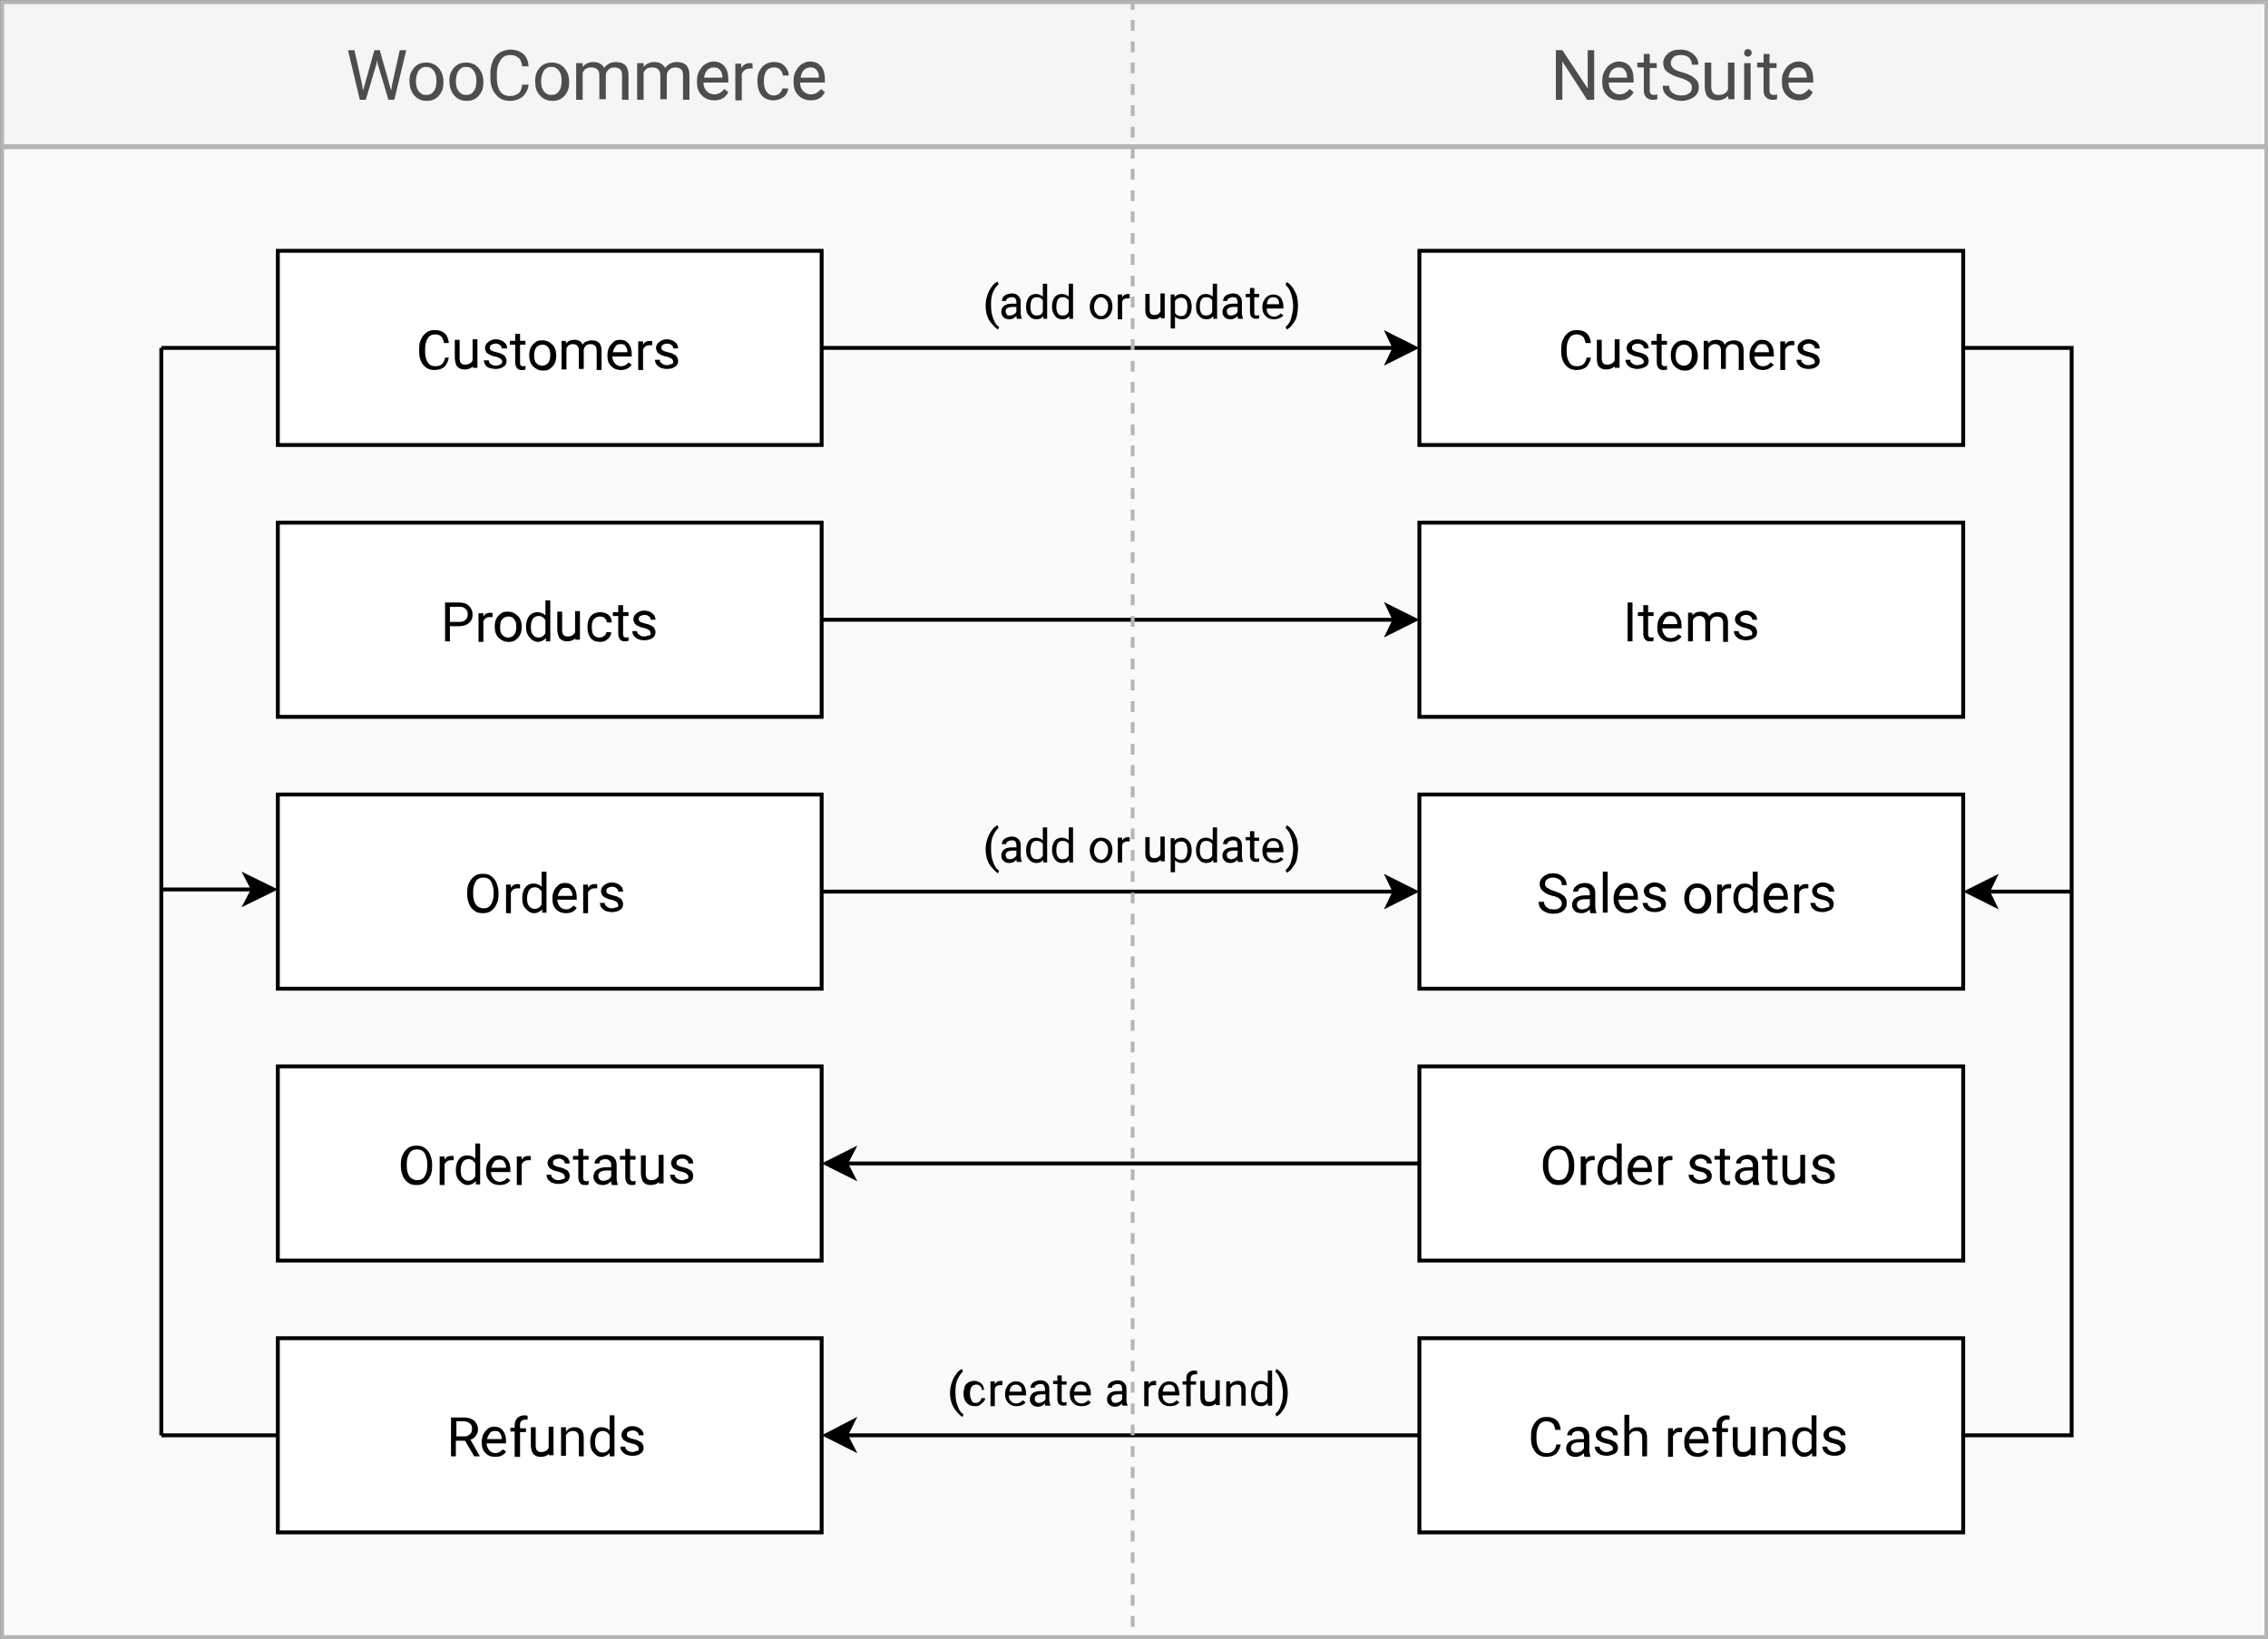 <?xml version="1.0" encoding="utf-8"?>
<!-- Generator: Adobe Illustrator 25.2.0, SVG Export Plug-In . SVG Version: 6.00 Build 0)  -->
<svg version="1.1" id="Layer_1" xmlns="http://www.w3.org/2000/svg" xmlns:xlink="http://www.w3.org/1999/xlink" x="0px" y="0px"
	 viewBox="0 0 420.4 303.9" style="enable-background:new 0 0 420.4 303.9;" xml:space="preserve">
<rect x="0" y="0" width="420.4" height="303.9" fill="#808080" stroke="none"/>
<style type="text/css">
	.st0{fill:#FAFAFA;stroke:#B5B5B5;stroke-width:0.719;}
	.st1{fill:#F5F5F5;}
	.st2{fill:none;stroke:#B5B5B5;stroke-width:0.719;}
	.st3{fill:#FFFFFF;}
	.st4{fill:none;stroke:#000000;stroke-width:0.72;}
	.st5{enable-background:new    ;}
	.st6{fill:none;stroke:#000000;stroke-width:0.72;stroke-miterlimit:10;}
	.st7{fill:#4D4D4D;}
	.st8{fill:#B5B5B5;}
</style>
<rect x="0.4" y="27.3" class="st0" width="419.7" height="276.2"/>
<rect x="0.4" y="0.4" class="st1" width="419.7" height="26.7"/>
<rect x="0.4" y="0.4" class="st2" width="419.7" height="26.7"/>
<rect x="51.5" y="197.7" class="st3" width="100.8" height="36"/>
<rect x="51.5" y="197.7" class="st4" width="100.8" height="36"/>
<g class="st5">
	<path d="M80.1,216.3c0,0.7-0.1,1.3-0.4,1.8c-0.2,0.5-0.6,0.9-1,1.2c-0.4,0.3-0.9,0.4-1.5,0.4c-0.6,0-1.1-0.1-1.5-0.4
		c-0.4-0.3-0.8-0.7-1-1.2c-0.2-0.5-0.4-1.1-0.4-1.8v-0.5c0-0.7,0.1-1.3,0.4-1.8c0.2-0.5,0.6-0.9,1-1.2s0.9-0.4,1.5-0.4
		c0.6,0,1.1,0.1,1.5,0.4s0.8,0.7,1,1.2s0.4,1.1,0.4,1.8V216.3z M79.2,215.8c0-0.8-0.2-1.5-0.5-2c-0.3-0.5-0.8-0.7-1.4-0.7
		c-0.6,0-1.1,0.2-1.4,0.7s-0.5,1.1-0.5,1.9v0.5c0,0.8,0.2,1.5,0.5,1.9s0.8,0.7,1.4,0.7c0.6,0,1.1-0.2,1.4-0.7s0.5-1.1,0.5-1.9V215.8
		z"/>
	<path d="M84,215.1c-0.1,0-0.3,0-0.4,0c-0.6,0-1,0.3-1.2,0.8v3.8h-0.9v-5.3h0.9l0,0.6c0.3-0.5,0.7-0.7,1.3-0.7c0.2,0,0.3,0,0.4,0.1
		V215.1z"/>
	<path d="M84.5,216.9c0-0.8,0.2-1.5,0.6-2c0.4-0.5,0.9-0.7,1.5-0.7c0.6,0,1.1,0.2,1.5,0.6v-2.8H89v7.6h-0.8l0-0.6
		c-0.4,0.4-0.9,0.7-1.5,0.7c-0.6,0-1.1-0.3-1.5-0.8C84.7,218.5,84.5,217.8,84.5,216.9L84.5,216.9z M85.4,217c0,0.6,0.1,1.1,0.4,1.4
		c0.2,0.3,0.6,0.5,1,0.5c0.6,0,1-0.3,1.3-0.8v-2.4c-0.3-0.5-0.7-0.8-1.3-0.8c-0.4,0-0.8,0.2-1,0.5C85.5,215.8,85.4,216.4,85.4,217z"
		/>
	<path d="M92.6,219.7c-0.7,0-1.3-0.2-1.8-0.7c-0.5-0.5-0.7-1.1-0.7-1.9V217c0-0.5,0.1-1,0.3-1.4s0.5-0.7,0.8-1s0.8-0.4,1.2-0.4
		c0.7,0,1.2,0.2,1.6,0.7s0.6,1.1,0.6,2v0.4h-3.6c0,0.5,0.2,0.9,0.5,1.3c0.3,0.3,0.7,0.5,1.1,0.5c0.3,0,0.6-0.1,0.8-0.2
		c0.2-0.1,0.4-0.3,0.6-0.5l0.6,0.4C94.2,219.4,93.5,219.7,92.6,219.7z M92.5,215c-0.4,0-0.7,0.1-0.9,0.4c-0.2,0.3-0.4,0.6-0.5,1.1
		h2.7v-0.1c0-0.5-0.2-0.8-0.4-1.1S92.9,215,92.5,215z"/>
	<path d="M98.3,215.1c-0.1,0-0.3,0-0.4,0c-0.6,0-1,0.3-1.2,0.8v3.8h-0.9v-5.3h0.9l0,0.6c0.3-0.5,0.7-0.7,1.3-0.7
		c0.2,0,0.3,0,0.4,0.1V215.1z"/>
	<path d="M104.7,218.2c0-0.2-0.1-0.4-0.3-0.6c-0.2-0.1-0.5-0.3-1-0.4c-0.5-0.1-0.8-0.2-1.1-0.4c-0.3-0.1-0.5-0.3-0.6-0.5
		c-0.1-0.2-0.2-0.4-0.2-0.7c0-0.4,0.2-0.8,0.6-1.1s0.8-0.5,1.4-0.5c0.6,0,1.1,0.2,1.5,0.5s0.6,0.7,0.6,1.2h-0.9
		c0-0.2-0.1-0.5-0.3-0.6c-0.2-0.2-0.5-0.3-0.8-0.3c-0.3,0-0.6,0.1-0.8,0.2s-0.3,0.3-0.3,0.6c0,0.2,0.1,0.4,0.3,0.5
		c0.2,0.1,0.5,0.2,0.9,0.3c0.5,0.1,0.8,0.2,1.1,0.4c0.3,0.1,0.5,0.3,0.6,0.5c0.1,0.2,0.2,0.4,0.2,0.7c0,0.5-0.2,0.9-0.6,1.1
		c-0.4,0.3-0.9,0.4-1.5,0.4c-0.4,0-0.8-0.1-1.1-0.2s-0.6-0.4-0.8-0.6c-0.2-0.3-0.3-0.6-0.3-0.9h0.9c0,0.3,0.1,0.5,0.4,0.7
		s0.5,0.3,0.9,0.3c0.3,0,0.6-0.1,0.8-0.2C104.6,218.6,104.7,218.5,104.7,218.2z"/>
	<path d="M108.1,213v1.3h1v0.7h-1v3.3c0,0.2,0,0.4,0.1,0.5c0.1,0.1,0.2,0.2,0.5,0.2c0.1,0,0.2,0,0.4-0.1v0.7
		c-0.2,0.1-0.5,0.1-0.7,0.1c-0.4,0-0.7-0.1-0.9-0.4s-0.3-0.6-0.3-1V215h-1v-0.7h1V213H108.1z"/>
	<path d="M113.4,219.6c-0.1-0.1-0.1-0.3-0.1-0.6c-0.4,0.4-0.9,0.7-1.5,0.7c-0.5,0-1-0.1-1.3-0.4c-0.3-0.3-0.5-0.7-0.5-1.1
		c0-0.6,0.2-1,0.6-1.3c0.4-0.3,1-0.5,1.8-0.5h0.9V216c0-0.3-0.1-0.6-0.3-0.8c-0.2-0.2-0.5-0.3-0.8-0.3c-0.3,0-0.6,0.1-0.8,0.2
		s-0.3,0.4-0.3,0.6h-0.9c0-0.3,0.1-0.5,0.3-0.8c0.2-0.2,0.4-0.4,0.8-0.6c0.3-0.1,0.7-0.2,1.1-0.2c0.6,0,1.1,0.2,1.4,0.5
		c0.3,0.3,0.5,0.7,0.5,1.3v2.5c0,0.5,0.1,0.9,0.2,1.2v0.1H113.4z M111.9,218.9c0.3,0,0.6-0.1,0.8-0.2c0.3-0.1,0.4-0.3,0.6-0.6V217
		h-0.7c-1.1,0-1.7,0.3-1.7,1c0,0.3,0.1,0.5,0.3,0.7C111.4,218.9,111.6,218.9,111.9,218.9z"/>
	<path d="M116.8,213v1.3h1v0.7h-1v3.3c0,0.2,0,0.4,0.1,0.5c0.1,0.1,0.2,0.2,0.5,0.2c0.1,0,0.2,0,0.4-0.1v0.7
		c-0.2,0.1-0.5,0.1-0.7,0.1c-0.4,0-0.7-0.1-0.9-0.4s-0.3-0.6-0.3-1V215h-1v-0.7h1V213H116.8z"/>
	<path d="M122.2,219.1c-0.4,0.4-0.9,0.6-1.6,0.6c-0.6,0-1-0.2-1.3-0.5c-0.3-0.3-0.4-0.8-0.5-1.5v-3.5h0.9v3.4c0,0.8,0.3,1.2,1,1.2
		c0.7,0,1.2-0.3,1.4-0.8v-3.9h0.9v5.3h-0.9L122.2,219.1z"/>
	<path d="M127.6,218.2c0-0.2-0.1-0.4-0.3-0.6c-0.2-0.1-0.5-0.3-1-0.4c-0.5-0.1-0.8-0.2-1.1-0.4c-0.3-0.1-0.5-0.3-0.6-0.5
		c-0.1-0.2-0.2-0.4-0.2-0.7c0-0.4,0.2-0.8,0.6-1.1s0.8-0.5,1.4-0.5c0.6,0,1.1,0.2,1.5,0.5s0.6,0.7,0.6,1.2h-0.9
		c0-0.2-0.1-0.5-0.3-0.6c-0.2-0.2-0.5-0.3-0.8-0.3c-0.3,0-0.6,0.1-0.8,0.2s-0.3,0.3-0.3,0.6c0,0.2,0.1,0.4,0.3,0.5
		c0.2,0.1,0.5,0.2,0.9,0.3c0.5,0.1,0.8,0.2,1.1,0.4c0.3,0.1,0.5,0.3,0.6,0.5c0.1,0.2,0.2,0.4,0.2,0.7c0,0.5-0.2,0.9-0.6,1.1
		c-0.4,0.3-0.9,0.4-1.5,0.4c-0.4,0-0.8-0.1-1.1-0.2s-0.6-0.4-0.8-0.6c-0.2-0.3-0.3-0.6-0.3-0.9h0.9c0,0.3,0.1,0.5,0.4,0.7
		s0.5,0.3,0.9,0.3c0.3,0,0.6-0.1,0.8-0.2C127.5,218.6,127.6,218.5,127.6,218.2z"/>
</g>
<rect x="51.5" y="147.3" class="st3" width="100.8" height="36"/>
<rect x="51.5" y="147.3" class="st4" width="100.8" height="36"/>
<g class="st5">
	<path d="M92.4,165.9c0,0.7-0.1,1.3-0.4,1.8c-0.2,0.5-0.6,0.9-1,1.2c-0.4,0.3-0.9,0.4-1.5,0.4c-0.6,0-1.1-0.1-1.5-0.4
		c-0.4-0.3-0.8-0.7-1-1.2c-0.2-0.5-0.4-1.1-0.4-1.8v-0.5c0-0.7,0.1-1.3,0.4-1.8c0.2-0.5,0.6-0.9,1-1.2s0.9-0.4,1.5-0.4
		c0.6,0,1.1,0.1,1.5,0.4s0.8,0.7,1,1.2s0.4,1.1,0.4,1.8V165.9z M91.5,165.4c0-0.8-0.2-1.5-0.5-2c-0.3-0.5-0.8-0.7-1.4-0.7
		c-0.6,0-1.1,0.2-1.4,0.7s-0.5,1.1-0.5,1.9v0.5c0,0.8,0.2,1.5,0.5,1.9s0.8,0.7,1.4,0.7c0.6,0,1.1-0.2,1.4-0.7s0.5-1.1,0.5-1.9V165.4
		z"/>
	<path d="M96.3,164.7c-0.1,0-0.3,0-0.4,0c-0.6,0-1,0.3-1.2,0.8v3.8h-0.9v-5.3h0.9l0,0.6c0.3-0.5,0.7-0.7,1.3-0.7
		c0.2,0,0.3,0,0.4,0.1V164.7z"/>
	<path d="M96.8,166.5c0-0.8,0.2-1.5,0.6-2c0.4-0.5,0.9-0.7,1.5-0.7c0.6,0,1.1,0.2,1.5,0.6v-2.8h0.9v7.6h-0.8l0-0.6
		c-0.4,0.4-0.9,0.7-1.5,0.7c-0.6,0-1.1-0.3-1.5-0.8C97,168.1,96.8,167.4,96.8,166.5L96.8,166.5z M97.7,166.6c0,0.6,0.1,1.1,0.4,1.4
		c0.2,0.3,0.6,0.5,1,0.5c0.6,0,1-0.3,1.3-0.8v-2.4c-0.3-0.5-0.7-0.8-1.3-0.8c-0.4,0-0.8,0.2-1,0.5C97.8,165.5,97.7,166,97.7,166.6z"
		/>
	<path d="M104.9,169.3c-0.7,0-1.3-0.2-1.8-0.7c-0.5-0.5-0.7-1.1-0.7-1.9v-0.2c0-0.5,0.1-1,0.3-1.4s0.5-0.7,0.8-1s0.8-0.4,1.2-0.4
		c0.7,0,1.2,0.2,1.6,0.7s0.6,1.1,0.6,2v0.4h-3.6c0,0.5,0.2,0.9,0.5,1.3c0.3,0.3,0.7,0.5,1.1,0.5c0.3,0,0.6-0.1,0.8-0.2
		c0.2-0.1,0.4-0.3,0.6-0.5l0.6,0.4C106.5,169,105.8,169.3,104.9,169.3z M104.8,164.6c-0.4,0-0.7,0.1-0.9,0.4
		c-0.2,0.3-0.4,0.6-0.5,1.1h2.7V166c0-0.5-0.2-0.8-0.4-1.1S105.2,164.6,104.8,164.6z"/>
	<path d="M110.6,164.7c-0.1,0-0.3,0-0.4,0c-0.6,0-1,0.3-1.2,0.8v3.8h-0.9v-5.3h0.9l0,0.6c0.3-0.5,0.7-0.7,1.3-0.7
		c0.2,0,0.3,0,0.4,0.1V164.7z"/>
	<path d="M114.6,167.8c0-0.2-0.1-0.4-0.3-0.6c-0.2-0.1-0.5-0.3-1-0.4c-0.5-0.1-0.8-0.2-1.1-0.4c-0.3-0.1-0.5-0.3-0.6-0.5
		c-0.1-0.2-0.2-0.4-0.2-0.7c0-0.4,0.2-0.8,0.6-1.1s0.8-0.5,1.4-0.5c0.6,0,1.1,0.2,1.5,0.5s0.6,0.7,0.6,1.2h-0.9
		c0-0.2-0.1-0.5-0.3-0.6c-0.2-0.2-0.5-0.3-0.8-0.3c-0.3,0-0.6,0.1-0.8,0.2s-0.3,0.3-0.3,0.6c0,0.2,0.1,0.4,0.3,0.5
		c0.2,0.1,0.5,0.2,0.9,0.3c0.5,0.1,0.8,0.2,1.1,0.4c0.3,0.1,0.5,0.3,0.6,0.5c0.1,0.2,0.2,0.4,0.2,0.7c0,0.5-0.2,0.9-0.6,1.1
		c-0.4,0.3-0.9,0.4-1.5,0.4c-0.4,0-0.8-0.1-1.1-0.2s-0.6-0.4-0.8-0.6c-0.2-0.3-0.3-0.6-0.3-0.9h0.9c0,0.3,0.1,0.5,0.4,0.7
		s0.5,0.3,0.9,0.3c0.3,0,0.6-0.1,0.8-0.2C114.5,168.3,114.6,168.1,114.6,167.8z"/>
</g>
<rect x="51.5" y="96.9" class="st3" width="100.8" height="36"/>
<rect x="51.5" y="96.9" class="st4" width="100.8" height="36"/>
<g class="st5">
	<path d="M83.4,116.1v2.8h-0.9v-7.2h2.6c0.8,0,1.4,0.2,1.8,0.6c0.4,0.4,0.7,0.9,0.7,1.6c0,0.7-0.2,1.2-0.7,1.6
		c-0.4,0.4-1.1,0.6-1.9,0.6H83.4z M83.4,115.3h1.7c0.5,0,0.9-0.1,1.2-0.4s0.4-0.6,0.4-1c0-0.4-0.1-0.8-0.4-1
		c-0.3-0.3-0.6-0.4-1.1-0.4h-1.8V115.3z"/>
	<path d="M91.2,114.4c-0.1,0-0.3,0-0.4,0c-0.6,0-1,0.3-1.2,0.8v3.8h-0.9v-5.3h0.9l0,0.6c0.3-0.5,0.7-0.7,1.3-0.7
		c0.2,0,0.3,0,0.4,0.1V114.4z"/>
	<path d="M91.7,116.1c0-0.5,0.1-1,0.3-1.4c0.2-0.4,0.5-0.7,0.9-1s0.8-0.3,1.3-0.3c0.7,0,1.3,0.3,1.8,0.8s0.7,1.2,0.7,2v0.1
		c0,0.5-0.1,1-0.3,1.4c-0.2,0.4-0.5,0.7-0.9,1s-0.8,0.3-1.3,0.3c-0.7,0-1.3-0.3-1.8-0.8S91.7,117,91.7,116.1L91.7,116.1z
		 M92.7,116.3c0,0.6,0.1,1.1,0.4,1.4s0.6,0.5,1.1,0.5c0.5,0,0.8-0.2,1.1-0.5c0.3-0.4,0.4-0.9,0.4-1.5c0-0.6-0.1-1.1-0.4-1.4
		c-0.3-0.4-0.6-0.5-1.1-0.5c-0.4,0-0.8,0.2-1.1,0.5C92.8,115.1,92.7,115.6,92.7,116.3z"/>
	<path d="M97.5,116.2c0-0.8,0.2-1.5,0.6-2c0.4-0.5,0.9-0.7,1.5-0.7c0.6,0,1.1,0.2,1.5,0.6v-2.8h0.9v7.6h-0.8l0-0.6
		c-0.4,0.4-0.9,0.7-1.5,0.7c-0.6,0-1.1-0.3-1.5-0.8C97.7,117.7,97.5,117,97.5,116.2L97.5,116.2z M98.4,116.3c0,0.6,0.1,1.1,0.4,1.4
		c0.2,0.3,0.6,0.5,1,0.5c0.6,0,1-0.3,1.3-0.8V115c-0.3-0.5-0.7-0.8-1.3-0.8c-0.4,0-0.8,0.2-1,0.5C98.5,115.1,98.4,115.6,98.4,116.3z
		"/>
	<path d="M106.7,118.3c-0.4,0.4-0.9,0.6-1.6,0.6c-0.6,0-1-0.2-1.3-0.5c-0.3-0.3-0.4-0.8-0.5-1.5v-3.5h0.9v3.4c0,0.8,0.3,1.2,1,1.2
		c0.7,0,1.2-0.3,1.4-0.8v-3.9h0.9v5.3h-0.9L106.7,118.3z"/>
	<path d="M111.1,118.2c0.3,0,0.6-0.1,0.9-0.3c0.2-0.2,0.4-0.4,0.4-0.7h0.9c0,0.3-0.1,0.6-0.3,0.9c-0.2,0.3-0.5,0.5-0.8,0.7
		c-0.3,0.2-0.7,0.2-1,0.2c-0.7,0-1.3-0.2-1.7-0.7c-0.4-0.5-0.6-1.1-0.6-2v-0.2c0-0.5,0.1-1,0.3-1.4c0.2-0.4,0.5-0.7,0.8-0.9
		c0.4-0.2,0.8-0.3,1.3-0.3c0.6,0,1.1,0.2,1.5,0.5c0.4,0.4,0.6,0.8,0.6,1.4h-0.9c0-0.3-0.2-0.6-0.4-0.8c-0.2-0.2-0.5-0.3-0.9-0.3
		c-0.5,0-0.8,0.2-1.1,0.5c-0.3,0.3-0.4,0.8-0.4,1.4v0.2c0,0.6,0.1,1.1,0.4,1.4C110.3,118,110.6,118.2,111.1,118.2z"/>
	<path d="M115.5,112.2v1.3h1v0.7h-1v3.3c0,0.2,0,0.4,0.1,0.5c0.1,0.1,0.2,0.2,0.5,0.2c0.1,0,0.2,0,0.4-0.1v0.7
		c-0.2,0.1-0.5,0.1-0.7,0.1c-0.4,0-0.7-0.1-0.9-0.4s-0.3-0.6-0.3-1v-3.3h-1v-0.7h1v-1.3H115.5z"/>
	<path d="M120.6,117.4c0-0.2-0.1-0.4-0.3-0.6c-0.2-0.1-0.5-0.3-1-0.4c-0.5-0.1-0.8-0.2-1.1-0.4c-0.3-0.1-0.5-0.3-0.6-0.5
		c-0.1-0.2-0.2-0.4-0.2-0.7c0-0.4,0.2-0.8,0.6-1.1s0.8-0.5,1.4-0.5c0.6,0,1.1,0.2,1.5,0.5s0.6,0.7,0.6,1.2h-0.9
		c0-0.2-0.1-0.5-0.3-0.6c-0.2-0.2-0.5-0.3-0.8-0.3c-0.3,0-0.6,0.1-0.8,0.2s-0.3,0.3-0.3,0.6c0,0.2,0.1,0.4,0.3,0.5
		c0.2,0.1,0.5,0.2,0.9,0.3c0.5,0.1,0.8,0.2,1.1,0.4c0.3,0.1,0.5,0.3,0.6,0.5c0.1,0.2,0.2,0.4,0.2,0.7c0,0.5-0.2,0.9-0.6,1.1
		c-0.4,0.3-0.9,0.4-1.5,0.4c-0.4,0-0.8-0.1-1.1-0.2s-0.6-0.4-0.8-0.6c-0.2-0.3-0.3-0.6-0.3-0.9h0.9c0,0.3,0.1,0.5,0.4,0.7
		s0.5,0.3,0.9,0.3c0.3,0,0.6-0.1,0.8-0.2C120.5,117.9,120.6,117.7,120.6,117.4z"/>
</g>
<rect x="51.5" y="46.5" class="st3" width="100.8" height="36"/>
<rect x="51.5" y="46.5" class="st4" width="100.8" height="36"/>
<g class="st5">
	<path d="M83.2,66.2c-0.1,0.8-0.4,1.3-0.8,1.8c-0.5,0.4-1.1,0.6-1.9,0.6c-0.8,0-1.5-0.3-2-0.9c-0.5-0.6-0.8-1.4-0.8-2.4v-0.7
		c0-0.7,0.1-1.3,0.4-1.8c0.2-0.5,0.6-0.9,1-1.2c0.4-0.3,0.9-0.4,1.5-0.4c0.8,0,1.4,0.2,1.8,0.6c0.5,0.4,0.7,1,0.8,1.8h-0.9
		c-0.1-0.6-0.3-1-0.5-1.2c-0.3-0.3-0.7-0.4-1.1-0.4c-0.6,0-1.1,0.2-1.4,0.7s-0.5,1.1-0.5,1.9v0.7c0,0.8,0.2,1.4,0.5,1.9
		c0.3,0.5,0.8,0.7,1.4,0.7c0.5,0,0.9-0.1,1.2-0.4c0.3-0.2,0.5-0.7,0.6-1.2H83.2z"/>
	<path d="M87.7,67.9c-0.4,0.4-0.9,0.6-1.6,0.6c-0.6,0-1-0.2-1.3-0.5c-0.3-0.3-0.4-0.8-0.5-1.5v-3.5h0.9v3.4c0,0.8,0.3,1.2,1,1.2
		c0.7,0,1.2-0.3,1.4-0.8v-3.9h0.9v5.3h-0.9L87.7,67.9z"/>
	<path d="M93.1,67.1c0-0.2-0.1-0.4-0.3-0.6c-0.2-0.1-0.5-0.3-1-0.4c-0.5-0.1-0.8-0.2-1.1-0.4c-0.3-0.1-0.5-0.3-0.6-0.5
		c-0.1-0.2-0.2-0.4-0.2-0.7c0-0.4,0.2-0.8,0.6-1.1s0.8-0.5,1.4-0.5c0.6,0,1.1,0.2,1.5,0.5s0.6,0.7,0.6,1.2H93c0-0.2-0.1-0.5-0.3-0.6
		c-0.2-0.2-0.5-0.3-0.8-0.3c-0.3,0-0.6,0.1-0.8,0.2s-0.3,0.3-0.3,0.6c0,0.2,0.1,0.4,0.3,0.5c0.2,0.1,0.5,0.2,0.9,0.3
		c0.5,0.1,0.8,0.2,1.1,0.4c0.3,0.1,0.5,0.3,0.6,0.5c0.1,0.2,0.2,0.4,0.2,0.7c0,0.5-0.2,0.9-0.6,1.1c-0.4,0.3-0.9,0.4-1.5,0.4
		c-0.4,0-0.8-0.1-1.1-0.2S90.2,68,90,67.7c-0.2-0.3-0.3-0.6-0.3-0.9h0.9c0,0.3,0.1,0.5,0.4,0.7s0.5,0.3,0.9,0.3
		c0.3,0,0.6-0.1,0.8-0.2C92.9,67.5,93.1,67.3,93.1,67.1z"/>
	<path d="M96.4,61.9v1.3h1v0.7h-1v3.3c0,0.2,0,0.4,0.1,0.5c0.1,0.1,0.2,0.2,0.5,0.2c0.1,0,0.2,0,0.4-0.1v0.7
		c-0.2,0.1-0.5,0.1-0.7,0.1c-0.4,0-0.7-0.1-0.9-0.4s-0.3-0.6-0.3-1v-3.3h-1v-0.7h1v-1.3H96.4z"/>
	<path d="M98.1,65.8c0-0.5,0.1-1,0.3-1.4c0.2-0.4,0.5-0.7,0.9-1s0.8-0.3,1.3-0.3c0.7,0,1.3,0.3,1.8,0.8s0.7,1.2,0.7,2v0.1
		c0,0.5-0.1,1-0.3,1.4c-0.2,0.4-0.5,0.7-0.9,1s-0.8,0.3-1.3,0.3c-0.7,0-1.3-0.3-1.8-0.8S98.1,66.7,98.1,65.8L98.1,65.8z M99,65.9
		c0,0.6,0.1,1.1,0.4,1.4s0.6,0.5,1.1,0.5c0.5,0,0.8-0.2,1.1-0.5c0.3-0.4,0.4-0.9,0.4-1.5c0-0.6-0.1-1.1-0.4-1.4
		c-0.3-0.4-0.6-0.5-1.1-0.5c-0.4,0-0.8,0.2-1.1,0.5C99.2,64.7,99,65.2,99,65.9z"/>
	<path d="M104.9,63.1l0,0.6c0.4-0.5,0.9-0.7,1.6-0.7c0.7,0,1.3,0.3,1.5,0.9c0.2-0.3,0.4-0.5,0.7-0.6s0.6-0.2,1-0.2
		c1.2,0,1.8,0.6,1.8,1.9v3.6h-0.9V65c0-0.4-0.1-0.7-0.3-0.9c-0.2-0.2-0.5-0.3-0.9-0.3c-0.3,0-0.6,0.1-0.8,0.3
		c-0.2,0.2-0.4,0.5-0.4,0.8v3.5h-0.9V65c0-0.8-0.4-1.2-1.1-1.2c-0.6,0-1,0.3-1.2,0.8v3.9h-0.9v-5.3H104.9z"/>
	<path d="M115.1,68.6c-0.7,0-1.3-0.2-1.8-0.7c-0.5-0.5-0.7-1.1-0.7-1.9v-0.2c0-0.5,0.1-1,0.3-1.4s0.5-0.7,0.8-1s0.8-0.4,1.2-0.4
		c0.7,0,1.2,0.2,1.6,0.7s0.6,1.1,0.6,2v0.4h-3.6c0,0.5,0.2,0.9,0.5,1.3c0.3,0.3,0.7,0.5,1.1,0.5c0.3,0,0.6-0.1,0.8-0.2
		c0.2-0.1,0.4-0.3,0.6-0.5l0.6,0.4C116.7,68.2,116,68.6,115.1,68.6z M115,63.8c-0.4,0-0.7,0.1-0.9,0.4c-0.2,0.3-0.4,0.6-0.5,1.1h2.7
		v-0.1c0-0.5-0.2-0.8-0.4-1.1S115.4,63.8,115,63.8z"/>
	<path d="M120.8,64c-0.1,0-0.3,0-0.4,0c-0.6,0-1,0.3-1.2,0.8v3.8h-0.9v-5.3h0.9l0,0.6c0.3-0.5,0.7-0.7,1.3-0.7c0.2,0,0.3,0,0.4,0.1
		V64z"/>
	<path d="M124.8,67.1c0-0.2-0.1-0.4-0.3-0.6c-0.2-0.1-0.5-0.3-1-0.4c-0.5-0.1-0.8-0.2-1.1-0.4c-0.3-0.1-0.5-0.3-0.6-0.5
		c-0.1-0.2-0.2-0.4-0.2-0.7c0-0.4,0.2-0.8,0.6-1.1s0.8-0.5,1.4-0.5c0.6,0,1.1,0.2,1.5,0.5s0.6,0.7,0.6,1.2h-0.9
		c0-0.2-0.1-0.5-0.3-0.6c-0.2-0.2-0.5-0.3-0.8-0.3c-0.3,0-0.6,0.1-0.8,0.2s-0.3,0.3-0.3,0.6c0,0.2,0.1,0.4,0.3,0.5
		c0.2,0.1,0.5,0.2,0.9,0.3c0.5,0.1,0.8,0.2,1.1,0.4c0.3,0.1,0.5,0.3,0.6,0.5c0.1,0.2,0.2,0.4,0.2,0.7c0,0.5-0.2,0.9-0.6,1.1
		c-0.4,0.3-0.9,0.4-1.5,0.4c-0.4,0-0.8-0.1-1.1-0.2s-0.6-0.4-0.8-0.6c-0.2-0.3-0.3-0.6-0.3-0.9h0.9c0,0.3,0.1,0.5,0.4,0.7
		s0.5,0.3,0.9,0.3c0.3,0,0.6-0.1,0.8-0.2C124.7,67.5,124.8,67.3,124.8,67.1z"/>
</g>
<rect x="51.5" y="248.1" class="st3" width="100.8" height="36"/>
<rect x="51.5" y="248.1" class="st4" width="100.8" height="36"/>
<g class="st5">
	<path d="M86.2,267.1h-1.7v2.9h-0.9v-7.2h2.4c0.8,0,1.4,0.2,1.9,0.6c0.4,0.4,0.7,0.9,0.7,1.6c0,0.4-0.1,0.8-0.4,1.2s-0.6,0.6-1,0.7
		l1.7,3v0.1h-1L86.2,267.1z M84.5,266.3H86c0.5,0,0.8-0.1,1.1-0.4c0.3-0.2,0.4-0.6,0.4-1c0-0.4-0.1-0.8-0.4-1
		c-0.3-0.2-0.6-0.4-1.1-0.4h-1.4V266.3z"/>
	<path d="M91.8,270.1c-0.7,0-1.3-0.2-1.8-0.7c-0.5-0.5-0.7-1.1-0.7-1.9v-0.2c0-0.5,0.1-1,0.3-1.4s0.5-0.7,0.8-1s0.8-0.4,1.2-0.4
		c0.7,0,1.2,0.2,1.6,0.7s0.6,1.1,0.6,2v0.4h-3.6c0,0.5,0.2,0.9,0.5,1.3c0.3,0.3,0.7,0.5,1.1,0.5c0.3,0,0.6-0.1,0.8-0.2
		c0.2-0.1,0.4-0.3,0.6-0.5l0.6,0.4C93.4,269.8,92.7,270.1,91.8,270.1z M91.7,265.3c-0.4,0-0.7,0.1-0.9,0.4c-0.2,0.3-0.4,0.6-0.5,1.1
		H93v-0.1c0-0.5-0.2-0.8-0.4-1.1S92.1,265.3,91.7,265.3z"/>
	<path d="M95.4,270v-4.6h-0.8v-0.7h0.8v-0.5c0-0.6,0.2-1,0.5-1.3c0.3-0.3,0.7-0.5,1.3-0.5c0.2,0,0.4,0,0.6,0.1l0,0.7
		c-0.2,0-0.3,0-0.5,0c-0.3,0-0.5,0.1-0.7,0.3s-0.2,0.4-0.2,0.7v0.6h1.1v0.7h-1.1v4.6H95.4z"/>
	<path d="M101.8,269.5c-0.4,0.4-0.9,0.6-1.6,0.6c-0.6,0-1-0.2-1.3-0.5c-0.3-0.3-0.4-0.8-0.5-1.5v-3.5h0.9v3.4c0,0.8,0.3,1.2,1,1.2
		c0.7,0,1.2-0.3,1.4-0.8v-3.9h0.9v5.3h-0.9L101.8,269.5z"/>
	<path d="M104.9,264.7l0,0.7c0.4-0.5,0.9-0.8,1.6-0.8c1.1,0,1.7,0.6,1.7,1.9v3.5h-0.9v-3.5c0-0.4-0.1-0.7-0.3-0.9s-0.4-0.3-0.8-0.3
		c-0.3,0-0.6,0.1-0.8,0.2c-0.2,0.2-0.4,0.4-0.5,0.6v3.8H104v-5.3H104.9z"/>
	<path d="M109.4,267.3c0-0.8,0.2-1.5,0.6-2c0.4-0.5,0.9-0.7,1.5-0.7c0.6,0,1.1,0.2,1.5,0.6v-2.8h0.9v7.6H113l0-0.6
		c-0.4,0.4-0.9,0.7-1.5,0.7c-0.6,0-1.1-0.3-1.5-0.8C109.6,268.9,109.4,268.2,109.4,267.3L109.4,267.3z M110.3,267.4
		c0,0.6,0.1,1.1,0.4,1.4c0.2,0.3,0.6,0.5,1,0.5c0.6,0,1-0.3,1.3-0.8v-2.4c-0.3-0.5-0.7-0.8-1.3-0.8c-0.4,0-0.8,0.2-1,0.5
		C110.4,266.2,110.3,266.7,110.3,267.4z"/>
	<path d="M118.4,268.6c0-0.2-0.1-0.4-0.3-0.6c-0.2-0.1-0.5-0.3-1-0.4c-0.5-0.1-0.8-0.2-1.1-0.4c-0.3-0.1-0.5-0.3-0.6-0.5
		c-0.1-0.2-0.2-0.4-0.2-0.7c0-0.4,0.2-0.8,0.6-1.1s0.8-0.5,1.4-0.5c0.6,0,1.1,0.2,1.5,0.5s0.6,0.7,0.6,1.2h-0.9
		c0-0.2-0.1-0.5-0.3-0.6c-0.2-0.2-0.5-0.3-0.8-0.3c-0.3,0-0.6,0.1-0.8,0.2s-0.3,0.3-0.3,0.6c0,0.2,0.1,0.4,0.3,0.5
		c0.2,0.1,0.5,0.2,0.9,0.3c0.5,0.1,0.8,0.2,1.1,0.4c0.3,0.1,0.5,0.3,0.6,0.5c0.1,0.2,0.2,0.4,0.2,0.7c0,0.5-0.2,0.9-0.6,1.1
		c-0.4,0.3-0.9,0.4-1.5,0.4c-0.4,0-0.8-0.1-1.1-0.2s-0.6-0.4-0.8-0.6c-0.2-0.3-0.3-0.6-0.3-0.9h0.9c0,0.3,0.1,0.5,0.4,0.7
		s0.5,0.3,0.9,0.3c0.3,0,0.6-0.1,0.8-0.2C118.3,269,118.4,268.8,118.4,268.6z"/>
</g>
<rect x="263.1" y="197.7" class="st3" width="100.8" height="36"/>
<rect x="263.1" y="197.7" class="st4" width="100.8" height="36"/>
<g class="st5">
	<path d="M291.8,216.3c0,0.7-0.1,1.3-0.4,1.8c-0.2,0.5-0.6,0.9-1,1.2c-0.4,0.3-0.9,0.4-1.5,0.4c-0.6,0-1.1-0.1-1.5-0.4
		s-0.8-0.7-1-1.2c-0.2-0.5-0.4-1.1-0.4-1.8v-0.5c0-0.7,0.1-1.3,0.4-1.8c0.2-0.5,0.6-0.9,1-1.2c0.4-0.3,0.9-0.4,1.5-0.4
		c0.6,0,1.1,0.1,1.5,0.4s0.8,0.7,1,1.2s0.4,1.1,0.4,1.8V216.3z M290.8,215.8c0-0.8-0.2-1.5-0.5-2c-0.3-0.5-0.8-0.7-1.4-0.7
		c-0.6,0-1.1,0.2-1.4,0.7s-0.5,1.1-0.5,1.9v0.5c0,0.8,0.2,1.5,0.5,1.9s0.8,0.7,1.4,0.7c0.6,0,1.1-0.2,1.4-0.7s0.5-1.1,0.5-1.9V215.8
		z"/>
	<path d="M295.6,215.1c-0.1,0-0.3,0-0.4,0c-0.6,0-1,0.3-1.2,0.8v3.8H293v-5.3h0.9l0,0.6c0.3-0.5,0.7-0.7,1.3-0.7
		c0.2,0,0.3,0,0.4,0.1V215.1z"/>
	<path d="M296.1,216.9c0-0.8,0.2-1.5,0.6-2c0.4-0.5,0.9-0.7,1.5-0.7c0.6,0,1.1,0.2,1.5,0.6v-2.8h0.9v7.6h-0.8l0-0.6
		c-0.4,0.4-0.9,0.7-1.5,0.7c-0.6,0-1.1-0.3-1.5-0.8S296.1,217.8,296.1,216.9L296.1,216.9z M297,217c0,0.6,0.1,1.1,0.4,1.4
		c0.2,0.3,0.6,0.5,1,0.5c0.6,0,1-0.3,1.3-0.8v-2.4c-0.3-0.5-0.7-0.8-1.3-0.8c-0.4,0-0.8,0.2-1,0.5C297.2,215.8,297,216.4,297,217z"
		/>
	<path d="M304.2,219.7c-0.7,0-1.3-0.2-1.8-0.7c-0.5-0.5-0.7-1.1-0.7-1.9V217c0-0.5,0.1-1,0.3-1.4s0.5-0.7,0.8-1
		c0.4-0.2,0.8-0.4,1.2-0.4c0.7,0,1.2,0.2,1.6,0.7s0.6,1.1,0.6,2v0.4h-3.6c0,0.5,0.2,0.9,0.5,1.3c0.3,0.3,0.7,0.5,1.1,0.5
		c0.3,0,0.6-0.1,0.8-0.2c0.2-0.1,0.4-0.3,0.6-0.5l0.6,0.4C305.8,219.4,305.1,219.7,304.2,219.7z M304.1,215c-0.4,0-0.7,0.1-0.9,0.4
		c-0.2,0.3-0.4,0.6-0.5,1.1h2.7v-0.1c0-0.5-0.2-0.8-0.4-1.1C304.8,215.1,304.5,215,304.1,215z"/>
	<path d="M309.9,215.1c-0.1,0-0.3,0-0.4,0c-0.6,0-1,0.3-1.2,0.8v3.8h-0.9v-5.3h0.9l0,0.6c0.3-0.5,0.7-0.7,1.3-0.7
		c0.2,0,0.3,0,0.4,0.1V215.1z"/>
	<path d="M316.4,218.2c0-0.2-0.1-0.4-0.3-0.6s-0.5-0.3-1-0.4c-0.5-0.1-0.8-0.2-1.1-0.4c-0.3-0.1-0.5-0.3-0.6-0.5s-0.2-0.4-0.2-0.7
		c0-0.4,0.2-0.8,0.6-1.1s0.8-0.5,1.4-0.5c0.6,0,1.1,0.2,1.5,0.5c0.4,0.3,0.6,0.7,0.6,1.2h-0.9c0-0.2-0.1-0.5-0.3-0.6
		c-0.2-0.2-0.5-0.3-0.8-0.3c-0.3,0-0.6,0.1-0.8,0.2c-0.2,0.1-0.3,0.3-0.3,0.6c0,0.2,0.1,0.4,0.3,0.5c0.2,0.1,0.5,0.2,0.9,0.3
		c0.5,0.1,0.8,0.2,1.1,0.4c0.3,0.1,0.5,0.3,0.6,0.5c0.1,0.2,0.2,0.4,0.2,0.7c0,0.5-0.2,0.9-0.6,1.1s-0.9,0.4-1.5,0.4
		c-0.4,0-0.8-0.1-1.1-0.2s-0.6-0.4-0.8-0.6c-0.2-0.3-0.3-0.6-0.3-0.9h0.9c0,0.3,0.1,0.5,0.4,0.7s0.5,0.3,0.9,0.3
		c0.3,0,0.6-0.1,0.8-0.2S316.4,218.5,316.4,218.2z"/>
	<path d="M319.7,213v1.3h1v0.7h-1v3.3c0,0.2,0,0.4,0.1,0.5c0.1,0.1,0.2,0.2,0.5,0.2c0.1,0,0.2,0,0.4-0.1v0.7
		c-0.2,0.1-0.5,0.1-0.7,0.1c-0.4,0-0.7-0.1-0.9-0.4s-0.3-0.6-0.3-1V215h-1v-0.7h1V213H319.7z"/>
	<path d="M325,219.6c-0.1-0.1-0.1-0.3-0.1-0.6c-0.4,0.4-0.9,0.7-1.5,0.7c-0.5,0-1-0.1-1.3-0.4s-0.5-0.7-0.5-1.1c0-0.6,0.2-1,0.6-1.3
		c0.4-0.3,1-0.5,1.8-0.5h0.9V216c0-0.3-0.1-0.6-0.3-0.8c-0.2-0.2-0.5-0.3-0.8-0.3c-0.3,0-0.6,0.1-0.8,0.2c-0.2,0.2-0.3,0.4-0.3,0.6
		h-0.9c0-0.3,0.1-0.5,0.3-0.8c0.2-0.2,0.4-0.4,0.8-0.6c0.3-0.1,0.7-0.2,1.1-0.2c0.6,0,1.1,0.2,1.4,0.5c0.3,0.3,0.5,0.7,0.5,1.3v2.5
		c0,0.5,0.1,0.9,0.2,1.2v0.1H325z M323.5,218.9c0.3,0,0.6-0.1,0.8-0.2s0.4-0.3,0.6-0.6V217h-0.7c-1.1,0-1.7,0.3-1.7,1
		c0,0.3,0.1,0.5,0.3,0.7C323,218.9,323.2,218.9,323.5,218.9z"/>
	<path d="M328.5,213v1.3h1v0.7h-1v3.3c0,0.2,0,0.4,0.1,0.5c0.1,0.1,0.2,0.2,0.5,0.2c0.1,0,0.2,0,0.4-0.1v0.7
		c-0.2,0.1-0.5,0.1-0.7,0.1c-0.4,0-0.7-0.1-0.9-0.4s-0.3-0.6-0.3-1V215h-1v-0.7h1V213H328.5z"/>
	<path d="M333.8,219.1c-0.4,0.4-0.9,0.6-1.6,0.6c-0.6,0-1-0.2-1.3-0.5c-0.3-0.3-0.4-0.8-0.5-1.5v-3.5h0.9v3.4c0,0.8,0.3,1.2,1,1.2
		c0.7,0,1.2-0.3,1.4-0.8v-3.9h0.9v5.3h-0.9L333.8,219.1z"/>
	<path d="M339.2,218.2c0-0.2-0.1-0.4-0.3-0.6s-0.5-0.3-1-0.4c-0.5-0.1-0.8-0.2-1.1-0.4c-0.3-0.1-0.5-0.3-0.6-0.5s-0.2-0.4-0.2-0.7
		c0-0.4,0.2-0.8,0.6-1.1s0.8-0.5,1.4-0.5c0.6,0,1.1,0.2,1.5,0.5c0.4,0.3,0.6,0.7,0.6,1.2h-0.9c0-0.2-0.1-0.5-0.3-0.6
		c-0.2-0.2-0.5-0.3-0.8-0.3c-0.3,0-0.6,0.1-0.8,0.2c-0.2,0.1-0.3,0.3-0.3,0.6c0,0.2,0.1,0.4,0.3,0.5c0.2,0.1,0.5,0.2,0.9,0.3
		c0.5,0.1,0.8,0.2,1.1,0.4c0.3,0.1,0.5,0.3,0.6,0.5c0.1,0.2,0.2,0.4,0.2,0.7c0,0.5-0.2,0.9-0.6,1.1s-0.9,0.4-1.5,0.4
		c-0.4,0-0.8-0.1-1.1-0.2s-0.6-0.4-0.8-0.6c-0.2-0.3-0.3-0.6-0.3-0.9h0.9c0,0.3,0.1,0.5,0.4,0.7s0.5,0.3,0.9,0.3
		c0.3,0,0.6-0.1,0.8-0.2S339.2,218.5,339.2,218.2z"/>
</g>
<rect x="263.1" y="147.3" class="st3" width="100.8" height="36"/>
<rect x="263.1" y="147.3" class="st4" width="100.8" height="36"/>
<g class="st5">
	<path d="M287.8,166.1c-0.8-0.2-1.4-0.5-1.8-0.9c-0.4-0.3-0.6-0.8-0.6-1.3c0-0.6,0.2-1,0.7-1.4c0.5-0.4,1-0.6,1.8-0.6
		c0.5,0,0.9,0.1,1.3,0.3c0.4,0.2,0.7,0.5,0.9,0.8c0.2,0.3,0.3,0.7,0.3,1.1h-0.9c0-0.4-0.1-0.8-0.4-1c-0.3-0.2-0.7-0.4-1.2-0.4
		c-0.5,0-0.8,0.1-1.1,0.3c-0.3,0.2-0.4,0.5-0.4,0.9c0,0.3,0.1,0.5,0.4,0.7s0.7,0.4,1.3,0.6c0.6,0.2,1.1,0.4,1.4,0.6
		c0.3,0.2,0.6,0.4,0.7,0.7c0.2,0.3,0.2,0.6,0.2,1c0,0.6-0.2,1-0.7,1.4s-1.1,0.5-1.8,0.5c-0.5,0-1-0.1-1.4-0.3s-0.8-0.4-1-0.8
		c-0.2-0.3-0.3-0.7-0.3-1.1h1c0,0.4,0.2,0.8,0.5,1c0.3,0.3,0.7,0.4,1.3,0.4c0.5,0,0.9-0.1,1.1-0.3c0.3-0.2,0.4-0.5,0.4-0.8
		c0-0.4-0.1-0.6-0.4-0.8C288.9,166.4,288.4,166.2,287.8,166.1z"/>
	<path d="M294.8,169.2c-0.1-0.1-0.1-0.3-0.1-0.6c-0.4,0.4-0.9,0.7-1.5,0.7c-0.5,0-1-0.1-1.3-0.4c-0.3-0.3-0.5-0.7-0.5-1.1
		c0-0.6,0.2-1,0.6-1.3s1-0.5,1.8-0.5h0.9v-0.4c0-0.3-0.1-0.6-0.3-0.8c-0.2-0.2-0.5-0.3-0.8-0.3c-0.3,0-0.6,0.1-0.8,0.2
		c-0.2,0.2-0.3,0.4-0.3,0.6h-0.9c0-0.3,0.1-0.5,0.3-0.8c0.2-0.2,0.4-0.4,0.8-0.6c0.3-0.1,0.7-0.2,1.1-0.2c0.6,0,1.1,0.2,1.4,0.5
		c0.3,0.3,0.5,0.7,0.5,1.3v2.5c0,0.5,0.1,0.9,0.2,1.2v0.1H294.8z M293.3,168.6c0.3,0,0.6-0.1,0.8-0.2c0.3-0.1,0.4-0.3,0.6-0.6v-1.1
		h-0.7c-1.1,0-1.7,0.3-1.7,1c0,0.3,0.1,0.5,0.3,0.7C292.7,168.5,293,168.6,293.3,168.6z"/>
	<path d="M298,169.2h-0.9v-7.6h0.9V169.2z"/>
	<path d="M301.6,169.3c-0.7,0-1.3-0.2-1.8-0.7c-0.5-0.5-0.7-1.1-0.7-1.9v-0.2c0-0.5,0.1-1,0.3-1.4s0.5-0.7,0.8-1
		c0.4-0.2,0.8-0.4,1.2-0.4c0.7,0,1.2,0.2,1.6,0.7s0.6,1.1,0.6,2v0.4h-3.6c0,0.5,0.2,0.9,0.5,1.3c0.3,0.3,0.7,0.5,1.1,0.5
		c0.3,0,0.6-0.1,0.8-0.2c0.2-0.1,0.4-0.3,0.6-0.5l0.6,0.4C303.2,169,302.5,169.3,301.6,169.3z M301.5,164.6c-0.4,0-0.7,0.1-0.9,0.4
		s-0.4,0.6-0.5,1.1h2.7V166c0-0.5-0.2-0.8-0.4-1.1C302.2,164.7,301.9,164.6,301.5,164.6z"/>
	<path d="M307.9,167.8c0-0.2-0.1-0.4-0.3-0.6c-0.2-0.1-0.5-0.3-1-0.4c-0.5-0.1-0.8-0.2-1.1-0.4c-0.3-0.1-0.5-0.3-0.6-0.5
		c-0.1-0.2-0.2-0.4-0.2-0.7c0-0.4,0.2-0.8,0.6-1.1s0.8-0.5,1.4-0.5c0.6,0,1.1,0.2,1.5,0.5s0.6,0.7,0.6,1.2h-0.9
		c0-0.2-0.1-0.5-0.3-0.6c-0.2-0.2-0.5-0.3-0.8-0.3c-0.3,0-0.6,0.1-0.8,0.2s-0.3,0.3-0.3,0.6c0,0.2,0.1,0.4,0.3,0.5
		c0.2,0.1,0.5,0.2,0.9,0.3c0.5,0.1,0.8,0.2,1.1,0.4c0.3,0.1,0.5,0.3,0.6,0.5c0.1,0.2,0.2,0.4,0.2,0.7c0,0.5-0.2,0.9-0.6,1.1
		c-0.4,0.3-0.9,0.4-1.5,0.4c-0.4,0-0.8-0.1-1.1-0.2s-0.6-0.4-0.8-0.6c-0.2-0.3-0.3-0.6-0.3-0.9h0.9c0,0.3,0.1,0.5,0.4,0.7
		c0.2,0.2,0.5,0.3,0.9,0.3c0.3,0,0.6-0.1,0.8-0.2C307.8,168.3,307.9,168.1,307.9,167.8z"/>
	<path d="M312.2,166.5c0-0.5,0.1-1,0.3-1.4c0.2-0.4,0.5-0.7,0.9-1s0.8-0.3,1.3-0.3c0.7,0,1.3,0.3,1.8,0.8s0.7,1.2,0.7,2v0.1
		c0,0.5-0.1,1-0.3,1.4c-0.2,0.4-0.5,0.7-0.9,1s-0.8,0.3-1.3,0.3c-0.7,0-1.3-0.3-1.8-0.8C312.5,168.1,312.2,167.4,312.2,166.5
		L312.2,166.5z M313.1,166.6c0,0.6,0.1,1.1,0.4,1.4c0.3,0.4,0.6,0.5,1.1,0.5c0.5,0,0.8-0.2,1.1-0.5c0.3-0.4,0.4-0.9,0.4-1.5
		c0-0.6-0.1-1.1-0.4-1.4c-0.3-0.4-0.6-0.5-1.1-0.5c-0.5,0-0.8,0.2-1.1,0.5C313.3,165.5,313.1,166,313.1,166.6z"/>
	<path d="M320.8,164.7c-0.1,0-0.3,0-0.4,0c-0.6,0-1,0.3-1.2,0.8v3.8h-0.9v-5.3h0.9l0,0.6c0.3-0.5,0.7-0.7,1.3-0.7
		c0.2,0,0.3,0,0.4,0.1V164.7z"/>
	<path d="M321.3,166.5c0-0.8,0.2-1.5,0.6-2c0.4-0.5,0.9-0.7,1.5-0.7c0.6,0,1.1,0.2,1.5,0.6v-2.8h0.9v7.6H325l0-0.6
		c-0.4,0.4-0.9,0.7-1.5,0.7c-0.6,0-1.1-0.3-1.5-0.8S321.3,167.4,321.3,166.5L321.3,166.5z M322.2,166.6c0,0.6,0.1,1.1,0.4,1.4
		c0.2,0.3,0.6,0.5,1,0.5c0.6,0,1-0.3,1.3-0.8v-2.4c-0.3-0.5-0.7-0.8-1.3-0.8c-0.4,0-0.8,0.2-1,0.5
		C322.3,165.5,322.2,166,322.2,166.6z"/>
	<path d="M329.4,169.3c-0.7,0-1.3-0.2-1.8-0.7c-0.5-0.5-0.7-1.1-0.7-1.9v-0.2c0-0.5,0.1-1,0.3-1.4c0.2-0.4,0.5-0.7,0.8-1
		s0.8-0.4,1.2-0.4c0.7,0,1.2,0.2,1.6,0.7c0.4,0.5,0.6,1.1,0.6,2v0.4h-3.6c0,0.5,0.2,0.9,0.5,1.3c0.3,0.3,0.7,0.5,1.1,0.5
		c0.3,0,0.6-0.1,0.8-0.2c0.2-0.1,0.4-0.3,0.6-0.5l0.6,0.4C331,169,330.3,169.3,329.4,169.3z M329.3,164.6c-0.4,0-0.7,0.1-0.9,0.4
		c-0.2,0.3-0.4,0.6-0.5,1.1h2.7V166c0-0.5-0.2-0.8-0.4-1.1S329.7,164.6,329.3,164.6z"/>
	<path d="M335.1,164.7c-0.1,0-0.3,0-0.4,0c-0.6,0-1,0.3-1.2,0.8v3.8h-0.9v-5.3h0.9l0,0.6c0.3-0.5,0.7-0.7,1.3-0.7
		c0.2,0,0.3,0,0.4,0.1V164.7z"/>
	<path d="M339.1,167.8c0-0.2-0.1-0.4-0.3-0.6s-0.5-0.3-1-0.4c-0.5-0.1-0.8-0.2-1.1-0.4c-0.3-0.1-0.5-0.3-0.6-0.5
		c-0.1-0.2-0.2-0.4-0.2-0.7c0-0.4,0.2-0.8,0.6-1.1s0.8-0.5,1.4-0.5c0.6,0,1.1,0.2,1.5,0.5s0.6,0.7,0.6,1.2H339
		c0-0.2-0.1-0.5-0.3-0.6c-0.2-0.2-0.5-0.3-0.8-0.3c-0.3,0-0.6,0.1-0.8,0.2s-0.3,0.3-0.3,0.6c0,0.2,0.1,0.4,0.3,0.5
		c0.2,0.1,0.5,0.2,0.9,0.3c0.5,0.1,0.8,0.2,1.1,0.4c0.3,0.1,0.5,0.3,0.6,0.5c0.1,0.2,0.2,0.4,0.2,0.7c0,0.5-0.2,0.9-0.6,1.1
		s-0.9,0.4-1.5,0.4c-0.4,0-0.8-0.1-1.1-0.2s-0.6-0.4-0.8-0.6c-0.2-0.3-0.3-0.6-0.3-0.9h0.9c0,0.3,0.1,0.5,0.4,0.7
		c0.2,0.2,0.5,0.3,0.9,0.3c0.3,0,0.6-0.1,0.8-0.2C339,168.3,339.1,168.1,339.1,167.8z"/>
</g>
<rect x="263.1" y="96.9" class="st3" width="100.8" height="36"/>
<rect x="263.1" y="96.9" class="st4" width="100.8" height="36"/>
<g class="st5">
	<path d="M302.6,118.9h-0.9v-7.2h0.9V118.9z"/>
	<path d="M305.5,112.2v1.3h1v0.7h-1v3.3c0,0.2,0,0.4,0.1,0.5c0.1,0.1,0.2,0.2,0.5,0.2c0.1,0,0.2,0,0.4-0.1v0.7
		c-0.2,0.1-0.5,0.1-0.7,0.1c-0.4,0-0.7-0.1-0.9-0.4c-0.2-0.2-0.3-0.6-0.3-1v-3.3h-1v-0.7h1v-1.3H305.5z"/>
	<path d="M309.7,119c-0.7,0-1.3-0.2-1.8-0.7c-0.5-0.5-0.7-1.1-0.7-1.9v-0.2c0-0.5,0.1-1,0.3-1.4c0.2-0.4,0.5-0.7,0.8-1
		s0.8-0.4,1.2-0.4c0.7,0,1.2,0.2,1.6,0.7c0.4,0.5,0.6,1.1,0.6,2v0.4h-3.6c0,0.5,0.2,0.9,0.5,1.3s0.7,0.5,1.1,0.5
		c0.3,0,0.6-0.1,0.8-0.2c0.2-0.1,0.4-0.3,0.6-0.5l0.6,0.4C311.3,118.6,310.6,119,309.7,119z M309.6,114.2c-0.4,0-0.7,0.1-0.9,0.4
		c-0.2,0.3-0.4,0.6-0.5,1.1h2.7v-0.1c0-0.5-0.2-0.8-0.4-1.1S310,114.2,309.6,114.2z"/>
	<path d="M313.7,113.5l0,0.6c0.4-0.5,0.9-0.7,1.6-0.7c0.7,0,1.3,0.3,1.5,0.9c0.2-0.3,0.4-0.5,0.7-0.6c0.3-0.2,0.6-0.2,1-0.2
		c1.2,0,1.8,0.6,1.8,1.9v3.6h-0.9v-3.5c0-0.4-0.1-0.7-0.3-0.9c-0.2-0.2-0.5-0.3-0.9-0.3c-0.3,0-0.6,0.1-0.8,0.3
		c-0.2,0.2-0.4,0.5-0.4,0.8v3.5h-0.9v-3.5c0-0.8-0.4-1.2-1.1-1.2c-0.6,0-1,0.3-1.2,0.8v3.9h-0.9v-5.3H313.7z"/>
	<path d="M324.8,117.4c0-0.2-0.1-0.4-0.3-0.6c-0.2-0.1-0.5-0.3-1-0.4c-0.5-0.1-0.8-0.2-1.1-0.4s-0.5-0.3-0.6-0.5
		c-0.1-0.2-0.2-0.4-0.2-0.7c0-0.4,0.2-0.8,0.6-1.1s0.8-0.5,1.4-0.5c0.6,0,1.1,0.2,1.5,0.5c0.4,0.3,0.6,0.7,0.6,1.2h-0.9
		c0-0.2-0.1-0.5-0.3-0.6c-0.2-0.2-0.5-0.3-0.8-0.3c-0.3,0-0.6,0.1-0.8,0.2c-0.2,0.1-0.3,0.3-0.3,0.6c0,0.2,0.1,0.4,0.3,0.5
		c0.2,0.1,0.5,0.2,0.9,0.3s0.8,0.2,1.1,0.4c0.3,0.1,0.5,0.3,0.6,0.5s0.2,0.4,0.2,0.7c0,0.5-0.2,0.9-0.6,1.1
		c-0.4,0.3-0.9,0.4-1.5,0.4c-0.4,0-0.8-0.1-1.1-0.2s-0.6-0.4-0.8-0.6c-0.2-0.3-0.3-0.6-0.3-0.9h0.9c0,0.3,0.1,0.5,0.4,0.7
		s0.5,0.3,0.9,0.3c0.3,0,0.6-0.1,0.8-0.2C324.7,117.9,324.8,117.7,324.8,117.4z"/>
</g>
<polyline class="st6" points="363.9,64.5 384,64.5 384,266.1 363.9,266.1 "/>
<rect x="263.1" y="46.5" class="st3" width="100.8" height="36"/>
<rect x="263.1" y="46.5" class="st4" width="100.8" height="36"/>
<g class="st5">
	<path d="M294.9,66.2c-0.1,0.8-0.4,1.3-0.8,1.8c-0.5,0.4-1.1,0.6-1.9,0.6c-0.8,0-1.5-0.3-2-0.9c-0.5-0.6-0.8-1.4-0.8-2.4v-0.7
		c0-0.7,0.1-1.3,0.4-1.8c0.2-0.5,0.6-0.9,1-1.2c0.4-0.3,0.9-0.4,1.5-0.4c0.8,0,1.4,0.2,1.8,0.6c0.5,0.4,0.7,1,0.8,1.8h-1
		c-0.1-0.6-0.3-1-0.5-1.2s-0.7-0.4-1.1-0.4c-0.6,0-1.1,0.2-1.4,0.7s-0.5,1.1-0.5,1.9v0.7c0,0.8,0.2,1.4,0.5,1.9
		c0.3,0.5,0.8,0.7,1.4,0.7c0.5,0,0.9-0.1,1.2-0.4c0.3-0.2,0.5-0.7,0.6-1.2H294.9z"/>
	<path d="M299.3,67.9c-0.4,0.4-0.9,0.6-1.6,0.6c-0.6,0-1-0.2-1.3-0.5c-0.3-0.3-0.4-0.8-0.4-1.5v-3.5h0.9v3.4c0,0.8,0.3,1.2,1,1.2
		c0.7,0,1.2-0.3,1.4-0.8v-3.9h0.9v5.3h-0.9L299.3,67.9z"/>
	<path d="M304.7,67.1c0-0.2-0.1-0.4-0.3-0.6s-0.5-0.3-1-0.4c-0.5-0.1-0.8-0.2-1.1-0.4c-0.3-0.1-0.5-0.3-0.6-0.5
		c-0.1-0.2-0.2-0.4-0.2-0.7c0-0.4,0.2-0.8,0.6-1.1s0.8-0.5,1.4-0.5c0.6,0,1.1,0.2,1.5,0.5s0.6,0.7,0.6,1.2h-0.9
		c0-0.2-0.1-0.5-0.3-0.6c-0.2-0.2-0.5-0.3-0.8-0.3c-0.3,0-0.6,0.1-0.8,0.2s-0.3,0.3-0.3,0.6c0,0.2,0.1,0.4,0.3,0.5
		c0.2,0.1,0.5,0.2,0.9,0.3c0.5,0.1,0.8,0.2,1.1,0.4c0.3,0.1,0.5,0.3,0.6,0.5c0.1,0.2,0.2,0.4,0.2,0.7c0,0.5-0.2,0.9-0.6,1.1
		s-0.9,0.4-1.5,0.4c-0.4,0-0.8-0.1-1.1-0.2s-0.6-0.4-0.8-0.6c-0.2-0.3-0.3-0.6-0.3-0.9h0.9c0,0.3,0.1,0.5,0.4,0.7
		c0.2,0.2,0.5,0.3,0.9,0.3c0.3,0,0.6-0.1,0.8-0.2C304.6,67.5,304.7,67.3,304.7,67.1z"/>
	<path d="M308,61.9v1.3h1v0.7h-1v3.3c0,0.2,0,0.4,0.1,0.5c0.1,0.1,0.2,0.2,0.5,0.2c0.1,0,0.2,0,0.4-0.1v0.7
		c-0.2,0.1-0.5,0.1-0.7,0.1c-0.4,0-0.7-0.1-0.9-0.4s-0.3-0.6-0.3-1v-3.3h-1v-0.7h1v-1.3H308z"/>
	<path d="M309.7,65.8c0-0.5,0.1-1,0.3-1.4c0.2-0.4,0.5-0.7,0.9-1c0.4-0.2,0.8-0.3,1.3-0.3c0.7,0,1.3,0.3,1.8,0.8
		c0.4,0.5,0.7,1.2,0.7,2v0.1c0,0.5-0.1,1-0.3,1.4c-0.2,0.4-0.5,0.7-0.9,1s-0.8,0.3-1.3,0.3c-0.7,0-1.3-0.3-1.8-0.8
		S309.7,66.7,309.7,65.8L309.7,65.8z M310.6,65.9c0,0.6,0.1,1.1,0.4,1.4s0.6,0.5,1.1,0.5c0.5,0,0.8-0.2,1.1-0.5
		c0.3-0.4,0.4-0.9,0.4-1.5c0-0.6-0.1-1.1-0.4-1.4c-0.3-0.4-0.6-0.5-1.1-0.5c-0.4,0-0.8,0.2-1.1,0.5
		C310.8,64.7,310.6,65.2,310.6,65.9z"/>
	<path d="M316.6,63.1l0,0.6c0.4-0.5,0.9-0.7,1.6-0.7c0.7,0,1.3,0.3,1.5,0.9c0.2-0.3,0.4-0.5,0.7-0.6s0.6-0.2,1-0.2
		c1.2,0,1.8,0.6,1.8,1.9v3.6h-0.9V65c0-0.4-0.1-0.7-0.3-0.9c-0.2-0.2-0.5-0.3-0.9-0.3c-0.3,0-0.6,0.1-0.8,0.3
		c-0.2,0.2-0.4,0.5-0.4,0.8v3.5H319V65c0-0.8-0.4-1.2-1.1-1.2c-0.6,0-1,0.3-1.2,0.8v3.9h-0.9v-5.3H316.6z"/>
	<path d="M326.8,68.6c-0.7,0-1.3-0.2-1.8-0.7c-0.5-0.5-0.7-1.1-0.7-1.9v-0.2c0-0.5,0.1-1,0.3-1.4c0.2-0.4,0.5-0.7,0.8-1
		s0.8-0.4,1.2-0.4c0.7,0,1.2,0.2,1.6,0.7c0.4,0.5,0.6,1.1,0.6,2v0.4h-3.6c0,0.5,0.2,0.9,0.5,1.3s0.7,0.5,1.1,0.5
		c0.3,0,0.6-0.1,0.8-0.2c0.2-0.1,0.4-0.3,0.6-0.5l0.6,0.4C328.3,68.2,327.6,68.6,326.8,68.6z M326.6,63.8c-0.4,0-0.7,0.1-0.9,0.4
		c-0.2,0.3-0.4,0.6-0.5,1.1h2.7v-0.1c0-0.5-0.2-0.8-0.4-1.1S327,63.8,326.6,63.8z"/>
	<path d="M332.5,64c-0.1,0-0.3,0-0.4,0c-0.6,0-1,0.3-1.2,0.8v3.8h-0.9v-5.3h0.9l0,0.6c0.3-0.5,0.7-0.7,1.3-0.7c0.2,0,0.3,0,0.4,0.1
		V64z"/>
	<path d="M336.4,67.1c0-0.2-0.1-0.4-0.3-0.6c-0.2-0.1-0.5-0.3-1-0.4c-0.5-0.1-0.8-0.2-1.1-0.4c-0.3-0.1-0.5-0.3-0.6-0.5
		c-0.1-0.2-0.2-0.4-0.2-0.7c0-0.4,0.2-0.8,0.6-1.1s0.8-0.5,1.4-0.5c0.6,0,1.1,0.2,1.5,0.5s0.6,0.7,0.6,1.2h-0.9
		c0-0.2-0.1-0.5-0.3-0.6c-0.2-0.2-0.5-0.3-0.8-0.3c-0.3,0-0.6,0.1-0.8,0.2s-0.3,0.3-0.3,0.6c0,0.2,0.1,0.4,0.3,0.5
		c0.2,0.1,0.5,0.2,0.9,0.3c0.5,0.1,0.8,0.2,1.1,0.4c0.3,0.1,0.5,0.3,0.6,0.5c0.1,0.2,0.2,0.4,0.2,0.7c0,0.5-0.2,0.9-0.6,1.1
		c-0.4,0.3-0.9,0.4-1.5,0.4c-0.4,0-0.8-0.1-1.1-0.2s-0.6-0.4-0.8-0.6c-0.2-0.3-0.3-0.6-0.3-0.9h0.9c0,0.3,0.1,0.5,0.4,0.7
		c0.2,0.2,0.5,0.3,0.9,0.3c0.3,0,0.6-0.1,0.8-0.2C336.3,67.5,336.4,67.3,336.4,67.1z"/>
</g>
<rect x="263.1" y="248.1" class="st3" width="100.8" height="36"/>
<rect x="263.1" y="248.1" class="st4" width="100.8" height="36"/>
<g class="st5">
	<path d="M289.3,267.7c-0.1,0.8-0.4,1.3-0.8,1.8c-0.5,0.4-1.1,0.6-1.9,0.6c-0.8,0-1.5-0.3-2-0.9c-0.5-0.6-0.8-1.4-0.8-2.4v-0.7
		c0-0.7,0.1-1.3,0.4-1.8c0.2-0.5,0.6-0.9,1-1.2c0.4-0.3,0.9-0.4,1.5-0.4c0.8,0,1.4,0.2,1.8,0.6c0.5,0.4,0.7,1,0.8,1.8h-1
		c-0.1-0.6-0.3-1-0.5-1.2s-0.7-0.4-1.1-0.4c-0.6,0-1.1,0.2-1.4,0.7s-0.5,1.1-0.5,1.9v0.7c0,0.8,0.2,1.4,0.5,1.9
		c0.3,0.5,0.8,0.7,1.4,0.7c0.5,0,0.9-0.1,1.2-0.4c0.3-0.2,0.5-0.7,0.6-1.2H289.3z"/>
	<path d="M293.7,270c-0.1-0.1-0.1-0.3-0.1-0.6c-0.4,0.4-0.9,0.7-1.5,0.7c-0.5,0-1-0.1-1.3-0.4s-0.5-0.7-0.5-1.1c0-0.6,0.2-1,0.6-1.3
		c0.4-0.3,1-0.5,1.8-0.5h0.9v-0.4c0-0.3-0.1-0.6-0.3-0.8s-0.5-0.3-0.8-0.3c-0.3,0-0.6,0.1-0.8,0.2s-0.3,0.4-0.3,0.6h-0.9
		c0-0.3,0.1-0.5,0.3-0.8c0.2-0.2,0.4-0.4,0.8-0.6c0.3-0.1,0.7-0.2,1.1-0.2c0.6,0,1.1,0.2,1.4,0.5c0.3,0.3,0.5,0.7,0.5,1.3v2.5
		c0,0.5,0.1,0.9,0.2,1.2v0.1H293.7z M292.2,269.3c0.3,0,0.6-0.1,0.8-0.2s0.4-0.3,0.6-0.6v-1.1h-0.7c-1.1,0-1.7,0.3-1.7,1
		c0,0.3,0.1,0.5,0.3,0.7C291.6,269.2,291.9,269.3,292.2,269.3z"/>
	<path d="M299,268.6c0-0.2-0.1-0.4-0.3-0.6s-0.5-0.3-1-0.4c-0.5-0.1-0.8-0.2-1.1-0.4c-0.3-0.1-0.5-0.3-0.6-0.5s-0.2-0.4-0.2-0.7
		c0-0.4,0.2-0.8,0.6-1.1s0.8-0.5,1.4-0.5c0.6,0,1.1,0.2,1.5,0.5c0.4,0.3,0.6,0.7,0.6,1.2h-0.9c0-0.2-0.1-0.5-0.3-0.6
		c-0.2-0.2-0.5-0.3-0.8-0.3c-0.3,0-0.6,0.1-0.8,0.2c-0.2,0.1-0.3,0.3-0.3,0.6c0,0.2,0.1,0.4,0.3,0.5c0.2,0.1,0.5,0.2,0.9,0.3
		c0.5,0.1,0.8,0.2,1.1,0.4c0.3,0.1,0.5,0.3,0.6,0.5c0.1,0.2,0.2,0.4,0.2,0.7c0,0.5-0.2,0.9-0.6,1.1s-0.9,0.4-1.5,0.4
		c-0.4,0-0.8-0.1-1.1-0.2s-0.6-0.4-0.8-0.6c-0.2-0.3-0.3-0.6-0.3-0.9h0.9c0,0.3,0.1,0.5,0.4,0.7s0.5,0.3,0.9,0.3
		c0.3,0,0.6-0.1,0.8-0.2S299,268.8,299,268.6z"/>
	<path d="M302,265.3c0.4-0.5,0.9-0.7,1.6-0.7c1.1,0,1.7,0.6,1.7,1.9v3.5h-0.9v-3.5c0-0.4-0.1-0.7-0.3-0.9c-0.2-0.2-0.4-0.3-0.8-0.3
		c-0.3,0-0.6,0.1-0.8,0.2c-0.2,0.2-0.4,0.4-0.5,0.6v3.8h-0.9v-7.6h0.9V265.3z"/>
	<path d="M311.7,265.5c-0.1,0-0.3,0-0.4,0c-0.6,0-1,0.3-1.2,0.8v3.8h-0.9v-5.3h0.9l0,0.6c0.3-0.5,0.7-0.7,1.3-0.7
		c0.2,0,0.3,0,0.4,0.1V265.5z"/>
	<path d="M314.7,270.1c-0.7,0-1.3-0.2-1.8-0.7c-0.5-0.5-0.7-1.1-0.7-1.9v-0.2c0-0.5,0.1-1,0.3-1.4c0.2-0.4,0.5-0.7,0.8-1
		s0.8-0.4,1.2-0.4c0.7,0,1.2,0.2,1.6,0.7c0.4,0.5,0.6,1.1,0.6,2v0.4h-3.6c0,0.5,0.2,0.9,0.5,1.3c0.3,0.3,0.7,0.5,1.1,0.5
		c0.3,0,0.6-0.1,0.8-0.2c0.2-0.1,0.4-0.3,0.6-0.5l0.6,0.4C316.2,269.8,315.5,270.1,314.7,270.1z M314.5,265.3
		c-0.4,0-0.7,0.1-0.9,0.4c-0.2,0.3-0.4,0.6-0.5,1.1h2.7v-0.1c0-0.5-0.2-0.8-0.4-1.1S314.9,265.3,314.5,265.3z"/>
	<path d="M318.2,270v-4.6h-0.8v-0.7h0.8v-0.5c0-0.6,0.2-1,0.5-1.3c0.3-0.3,0.7-0.5,1.3-0.5c0.2,0,0.4,0,0.6,0.1l0,0.7
		c-0.2,0-0.3,0-0.5,0c-0.3,0-0.5,0.1-0.7,0.3s-0.2,0.4-0.2,0.7v0.6h1.1v0.7h-1.1v4.6H318.2z"/>
	<path d="M324.6,269.5c-0.4,0.4-0.9,0.6-1.6,0.6c-0.6,0-1-0.2-1.3-0.5c-0.3-0.3-0.4-0.8-0.5-1.5v-3.5h0.9v3.4c0,0.8,0.3,1.2,1,1.2
		c0.7,0,1.2-0.3,1.4-0.8v-3.9h0.9v5.3h-0.9L324.6,269.5z"/>
	<path d="M327.7,264.7l0,0.7c0.4-0.5,0.9-0.8,1.6-0.8c1.1,0,1.7,0.6,1.7,1.9v3.5h-0.9v-3.5c0-0.4-0.1-0.7-0.3-0.9
		c-0.2-0.2-0.4-0.3-0.8-0.3c-0.3,0-0.6,0.1-0.8,0.2c-0.2,0.2-0.4,0.4-0.5,0.6v3.8h-0.9v-5.3H327.7z"/>
	<path d="M332.2,267.3c0-0.8,0.2-1.5,0.6-2c0.4-0.5,0.9-0.7,1.5-0.7c0.6,0,1.1,0.2,1.5,0.6v-2.8h0.9v7.6h-0.8l0-0.6
		c-0.4,0.4-0.9,0.7-1.5,0.7c-0.6,0-1.1-0.3-1.5-0.8S332.2,268.2,332.2,267.3L332.2,267.3z M333.1,267.4c0,0.6,0.1,1.1,0.4,1.4
		c0.2,0.3,0.6,0.5,1,0.5c0.6,0,1-0.3,1.3-0.8v-2.4c-0.3-0.5-0.7-0.8-1.3-0.8c-0.4,0-0.8,0.2-1,0.5
		C333.2,266.2,333.1,266.7,333.1,267.4z"/>
	<path d="M341.2,268.6c0-0.2-0.1-0.4-0.3-0.6c-0.2-0.1-0.5-0.3-1-0.4c-0.5-0.1-0.8-0.2-1.1-0.4c-0.3-0.1-0.5-0.3-0.6-0.5
		c-0.1-0.2-0.2-0.4-0.2-0.7c0-0.4,0.2-0.8,0.6-1.1s0.8-0.5,1.4-0.5c0.6,0,1.1,0.2,1.5,0.5s0.6,0.7,0.6,1.2h-0.9
		c0-0.2-0.1-0.5-0.3-0.6c-0.2-0.2-0.5-0.3-0.8-0.3c-0.3,0-0.6,0.1-0.8,0.2s-0.3,0.3-0.3,0.6c0,0.2,0.1,0.4,0.3,0.5
		c0.2,0.1,0.5,0.2,0.9,0.3c0.5,0.1,0.8,0.2,1.1,0.4c0.3,0.1,0.5,0.3,0.6,0.5c0.1,0.2,0.2,0.4,0.2,0.7c0,0.5-0.2,0.9-0.6,1.1
		c-0.4,0.3-0.9,0.4-1.5,0.4c-0.4,0-0.8-0.1-1.1-0.2s-0.6-0.4-0.8-0.6c-0.2-0.3-0.3-0.6-0.3-0.9h0.9c0,0.3,0.1,0.5,0.4,0.7
		c0.2,0.2,0.5,0.3,0.9,0.3c0.3,0,0.6-0.1,0.8-0.2C341.1,269,341.2,268.8,341.2,268.6z"/>
</g>
<line class="st6" x1="152.3" y1="64.5" x2="258.5" y2="64.5"/>
<polygon points="262.3,64.5 257.3,67 258.5,64.5 257.3,62 "/>
<polygon class="st6" points="262.3,64.5 257.3,67 258.5,64.5 257.3,62 "/>
<line class="st6" x1="152.3" y1="114.9" x2="258.5" y2="114.9"/>
<polygon points="262.3,114.9 257.3,117.4 258.5,114.9 257.3,112.4 "/>
<polygon class="st6" points="262.3,114.9 257.3,117.4 258.5,114.9 257.3,112.4 "/>
<line class="st6" x1="152.3" y1="165.3" x2="258.5" y2="165.3"/>
<polygon points="262.3,165.3 257.3,167.8 258.5,165.3 257.3,162.8 "/>
<polygon class="st6" points="262.3,165.3 257.3,167.8 258.5,165.3 257.3,162.8 "/>
<line class="st6" x1="263.1" y1="215.7" x2="156.8" y2="215.7"/>
<polygon points="153.1,215.7 158.1,213.2 156.8,215.7 158.1,218.2 "/>
<polygon class="st6" points="153.1,215.7 158.1,213.2 156.8,215.7 158.1,218.2 "/>
<g class="st5">
	<path d="M182.7,157.4c0-0.6,0.1-1.2,0.3-1.8c0.2-0.6,0.4-1.1,0.8-1.6c0.3-0.5,0.7-0.8,1.1-1l0.2,0.5c-0.4,0.3-0.7,0.8-1,1.4
		c-0.3,0.6-0.4,1.4-0.4,2.2l0,0.4c0,1.1,0.2,2,0.6,2.8c0.2,0.5,0.5,0.9,0.9,1.1l-0.2,0.5c-0.4-0.2-0.7-0.6-1.1-1
		C183,159.9,182.7,158.7,182.7,157.4z"/>
	<path d="M188.5,159.9c0-0.1-0.1-0.2-0.1-0.5c-0.4,0.4-0.8,0.6-1.3,0.6c-0.4,0-0.8-0.1-1.1-0.4c-0.3-0.3-0.4-0.6-0.4-1
		c0-0.5,0.2-0.8,0.5-1.1c0.4-0.3,0.9-0.4,1.5-0.4h0.8v-0.4c0-0.3-0.1-0.5-0.2-0.7c-0.2-0.2-0.4-0.2-0.7-0.2c-0.3,0-0.5,0.1-0.7,0.2
		s-0.3,0.3-0.3,0.5h-0.8c0-0.2,0.1-0.4,0.2-0.7c0.2-0.2,0.4-0.4,0.7-0.5c0.3-0.1,0.6-0.2,0.9-0.2c0.5,0,0.9,0.1,1.2,0.4
		c0.3,0.3,0.5,0.6,0.5,1.1v2.1c0,0.4,0.1,0.8,0.2,1v0.1H188.5z M187.2,159.3c0.2,0,0.5-0.1,0.7-0.2c0.2-0.1,0.4-0.3,0.5-0.5v-0.9
		h-0.6c-1,0-1.4,0.3-1.4,0.8c0,0.2,0.1,0.4,0.2,0.6C186.7,159.2,186.9,159.3,187.2,159.3z"/>
	<path d="M190.2,157.6c0-0.7,0.2-1.3,0.5-1.7c0.3-0.4,0.8-0.6,1.3-0.6c0.5,0,1,0.2,1.3,0.5v-2.4h0.8v6.5h-0.7l0-0.5
		c-0.3,0.4-0.7,0.6-1.3,0.6c-0.5,0-1-0.2-1.3-0.6C190.3,158.9,190.2,158.3,190.2,157.6L190.2,157.6z M191,157.7
		c0,0.5,0.1,0.9,0.3,1.2c0.2,0.3,0.5,0.4,0.9,0.4c0.5,0,0.9-0.2,1.1-0.7v-2.1c-0.2-0.4-0.6-0.6-1.1-0.6c-0.4,0-0.7,0.1-0.9,0.4
		S191,157.1,191,157.7z"/>
	<path d="M195,157.6c0-0.7,0.2-1.3,0.5-1.7c0.3-0.4,0.8-0.6,1.3-0.6c0.5,0,1,0.2,1.3,0.5v-2.4h0.8v6.5h-0.7l0-0.5
		c-0.3,0.4-0.7,0.6-1.3,0.6c-0.5,0-1-0.2-1.3-0.6C195.2,158.9,195,158.3,195,157.6L195,157.6z M195.8,157.7c0,0.5,0.1,0.9,0.3,1.2
		c0.2,0.3,0.5,0.4,0.9,0.4c0.5,0,0.9-0.2,1.1-0.7v-2.1c-0.2-0.4-0.6-0.6-1.1-0.6c-0.4,0-0.7,0.1-0.9,0.4S195.8,157.1,195.8,157.7z"
		/>
	<path d="M202,157.6c0-0.4,0.1-0.8,0.3-1.2c0.2-0.4,0.4-0.6,0.7-0.8c0.3-0.2,0.7-0.3,1.1-0.3c0.6,0,1.1,0.2,1.5,0.6
		c0.4,0.4,0.6,1,0.6,1.7v0.1c0,0.4-0.1,0.8-0.3,1.2c-0.2,0.4-0.4,0.6-0.7,0.8c-0.3,0.2-0.7,0.3-1.1,0.3c-0.6,0-1.1-0.2-1.5-0.6
		C202.2,158.9,202,158.3,202,157.6L202,157.6z M202.8,157.7c0,0.5,0.1,0.9,0.4,1.2c0.2,0.3,0.5,0.5,0.9,0.5c0.4,0,0.7-0.2,0.9-0.5
		s0.4-0.7,0.4-1.3c0-0.5-0.1-0.9-0.4-1.2c-0.2-0.3-0.6-0.5-0.9-0.5c-0.4,0-0.7,0.2-0.9,0.5S202.8,157.1,202.8,157.7z"/>
	<path d="M209.4,156c-0.1,0-0.2,0-0.4,0c-0.5,0-0.9,0.2-1,0.7v3.2h-0.8v-4.6h0.8l0,0.5c0.3-0.4,0.6-0.6,1.1-0.6c0.2,0,0.3,0,0.3,0.1
		V156z"/>
	<path d="M215.1,159.4c-0.3,0.4-0.7,0.5-1.3,0.5c-0.5,0-0.9-0.1-1.1-0.4c-0.3-0.3-0.4-0.7-0.4-1.3v-3h0.8v2.9c0,0.7,0.3,1,0.8,1
		c0.6,0,1-0.2,1.2-0.7v-3.3h0.8v4.6h-0.7L215.1,159.4z"/>
	<path d="M220.9,157.7c0,0.7-0.2,1.3-0.5,1.7c-0.3,0.4-0.7,0.6-1.3,0.6c-0.6,0-1-0.2-1.3-0.5v2.2H217v-6.3h0.7l0,0.5
		c0.3-0.4,0.8-0.6,1.3-0.6c0.5,0,1,0.2,1.3,0.6C220.7,156.3,220.9,156.9,220.9,157.7L220.9,157.7z M220.1,157.6
		c0-0.5-0.1-0.9-0.3-1.2c-0.2-0.3-0.5-0.4-0.9-0.4c-0.5,0-0.8,0.2-1.1,0.6v2.2c0.2,0.4,0.6,0.6,1.1,0.6c0.4,0,0.7-0.1,0.9-0.4
		C220,158.6,220.1,158.2,220.1,157.6z"/>
	<path d="M221.7,157.6c0-0.7,0.2-1.3,0.5-1.7c0.3-0.4,0.8-0.6,1.3-0.6c0.5,0,1,0.2,1.3,0.5v-2.4h0.8v6.5h-0.7l0-0.5
		c-0.3,0.4-0.7,0.6-1.3,0.6c-0.5,0-1-0.2-1.3-0.6C221.8,158.9,221.7,158.3,221.7,157.6L221.7,157.6z M222.4,157.7
		c0,0.5,0.1,0.9,0.3,1.2c0.2,0.3,0.5,0.4,0.9,0.4c0.5,0,0.9-0.2,1.1-0.7v-2.1c-0.2-0.4-0.6-0.6-1.1-0.6c-0.4,0-0.7,0.1-0.9,0.4
		S222.4,157.1,222.4,157.7z"/>
	<path d="M229.5,159.9c0-0.1-0.1-0.2-0.1-0.5c-0.4,0.4-0.8,0.6-1.3,0.6c-0.4,0-0.8-0.1-1.1-0.4c-0.3-0.3-0.4-0.6-0.4-1
		c0-0.5,0.2-0.8,0.5-1.1c0.4-0.3,0.9-0.4,1.5-0.4h0.8v-0.4c0-0.3-0.1-0.5-0.2-0.7c-0.2-0.2-0.4-0.2-0.7-0.2c-0.3,0-0.5,0.1-0.7,0.2
		s-0.3,0.3-0.3,0.5h-0.8c0-0.2,0.1-0.4,0.2-0.7c0.2-0.2,0.4-0.4,0.7-0.5c0.3-0.1,0.6-0.2,0.9-0.2c0.5,0,0.9,0.1,1.2,0.4
		c0.3,0.3,0.5,0.6,0.5,1.1v2.1c0,0.4,0.1,0.8,0.2,1v0.1H229.5z M228.2,159.3c0.2,0,0.5-0.1,0.7-0.2c0.2-0.1,0.4-0.3,0.5-0.5v-0.9
		h-0.6c-1,0-1.4,0.3-1.4,0.8c0,0.2,0.1,0.4,0.2,0.6C227.8,159.2,228,159.3,228.2,159.3z"/>
	<path d="M232.5,154.2v1.1h0.9v0.6h-0.9v2.8c0,0.2,0,0.3,0.1,0.4c0.1,0.1,0.2,0.1,0.4,0.1c0.1,0,0.2,0,0.4-0.1v0.6
		c-0.2,0.1-0.4,0.1-0.6,0.1c-0.3,0-0.6-0.1-0.8-0.3c-0.2-0.2-0.3-0.5-0.3-0.9v-2.8h-0.8v-0.6h0.8v-1.1H232.5z"/>
	<path d="M236.1,160c-0.6,0-1.1-0.2-1.5-0.6c-0.4-0.4-0.6-0.9-0.6-1.6v-0.1c0-0.5,0.1-0.9,0.3-1.2c0.2-0.4,0.4-0.6,0.7-0.8
		c0.3-0.2,0.6-0.3,1-0.3c0.6,0,1.1,0.2,1.4,0.6s0.5,1,0.5,1.7v0.3h-3.1c0,0.5,0.1,0.8,0.4,1.1c0.3,0.3,0.6,0.4,1,0.4
		c0.3,0,0.5-0.1,0.7-0.2c0.2-0.1,0.4-0.3,0.5-0.4l0.5,0.4C237.5,159.7,236.9,160,236.1,160z M236,155.9c-0.3,0-0.6,0.1-0.8,0.3
		c-0.2,0.2-0.3,0.6-0.4,1h2.3v-0.1c0-0.4-0.1-0.7-0.3-0.9C236.6,156,236.4,155.9,236,155.9z"/>
	<path d="M240.6,157.4c0,0.6-0.1,1.2-0.2,1.8s-0.4,1.1-0.8,1.6c-0.3,0.5-0.7,0.8-1.1,1l-0.2-0.5c0.4-0.3,0.8-0.8,1-1.5
		s0.4-1.5,0.4-2.3v-0.1c0-0.6-0.1-1.1-0.2-1.6c-0.1-0.5-0.3-1-0.5-1.4c-0.2-0.4-0.5-0.7-0.7-0.9l0.2-0.5c0.4,0.2,0.7,0.5,1.1,1
		c0.3,0.5,0.6,1,0.8,1.6C240.5,156.2,240.6,156.8,240.6,157.4z"/>
</g>
<line class="st6" x1="263.1" y1="266.1" x2="156.8" y2="266.1"/>
<polygon points="153.1,266.1 158.1,263.5 156.8,266.1 158.1,268.6 "/>
<polygon class="st6" points="153.1,266.1 158.1,263.5 156.8,266.1 158.1,268.6 "/>
<g class="st5">
	<path d="M176.1,258.2c0-0.6,0.1-1.2,0.3-1.8c0.2-0.6,0.4-1.1,0.8-1.6c0.3-0.5,0.7-0.8,1.1-1l0.2,0.5c-0.4,0.3-0.7,0.8-1,1.4
		c-0.3,0.6-0.4,1.4-0.4,2.2l0,0.4c0,1.1,0.2,2,0.6,2.8c0.2,0.5,0.5,0.9,0.9,1.1l-0.2,0.5c-0.4-0.2-0.7-0.6-1.1-1
		C176.4,260.6,176.1,259.5,176.1,258.2z"/>
	<path d="M180.9,260.1c0.3,0,0.5-0.1,0.7-0.3s0.3-0.4,0.3-0.6h0.7c0,0.3-0.1,0.5-0.3,0.7c-0.2,0.2-0.4,0.4-0.7,0.6s-0.6,0.2-0.9,0.2
		c-0.6,0-1.1-0.2-1.5-0.6c-0.4-0.4-0.6-1-0.6-1.7v-0.1c0-0.4,0.1-0.8,0.2-1.2s0.4-0.6,0.7-0.8c0.3-0.2,0.7-0.3,1.1-0.3
		c0.5,0,0.9,0.2,1.3,0.5c0.3,0.3,0.5,0.7,0.5,1.2H182c0-0.3-0.1-0.5-0.3-0.7c-0.2-0.2-0.4-0.3-0.7-0.3c-0.4,0-0.7,0.1-0.9,0.4
		c-0.2,0.3-0.3,0.7-0.3,1.2v0.1c0,0.5,0.1,0.9,0.3,1.2C180.2,260,180.5,260.1,180.9,260.1z"/>
	<path d="M185.8,256.8c-0.1,0-0.2,0-0.4,0c-0.5,0-0.9,0.2-1,0.7v3.2h-0.8v-4.6h0.8l0,0.5c0.3-0.4,0.6-0.6,1.1-0.6
		c0.2,0,0.3,0,0.3,0.1V256.8z"/>
	<path d="M188.4,260.7c-0.6,0-1.1-0.2-1.5-0.6c-0.4-0.4-0.6-0.9-0.6-1.6v-0.1c0-0.5,0.1-0.9,0.3-1.2c0.2-0.4,0.4-0.6,0.7-0.8
		c0.3-0.2,0.6-0.3,1-0.3c0.6,0,1.1,0.2,1.4,0.6s0.5,1,0.5,1.7v0.3H187c0,0.5,0.1,0.8,0.4,1.1c0.3,0.3,0.6,0.4,1,0.4
		c0.3,0,0.5-0.1,0.7-0.2c0.2-0.1,0.4-0.3,0.5-0.4l0.5,0.4C189.7,260.5,189.1,260.7,188.4,260.7z M188.3,256.7
		c-0.3,0-0.6,0.1-0.8,0.3s-0.3,0.6-0.4,1h2.3v-0.1c0-0.4-0.1-0.7-0.3-0.9C188.8,256.8,188.6,256.7,188.3,256.7z"/>
	<path d="M193.8,260.7c0-0.1-0.1-0.2-0.1-0.5c-0.4,0.4-0.8,0.6-1.3,0.6c-0.4,0-0.8-0.1-1.1-0.4c-0.3-0.3-0.4-0.6-0.4-1
		c0-0.5,0.2-0.8,0.5-1.1c0.4-0.3,0.9-0.4,1.5-0.4h0.8v-0.4c0-0.3-0.1-0.5-0.2-0.7c-0.2-0.2-0.4-0.2-0.7-0.2c-0.3,0-0.5,0.1-0.7,0.2
		s-0.3,0.3-0.3,0.5H191c0-0.2,0.1-0.4,0.2-0.7c0.2-0.2,0.4-0.4,0.7-0.5c0.3-0.1,0.6-0.2,0.9-0.2c0.5,0,0.9,0.1,1.2,0.4
		c0.3,0.3,0.5,0.6,0.5,1.1v2.1c0,0.4,0.1,0.8,0.2,1v0.1H193.8z M192.6,260.1c0.2,0,0.5-0.1,0.7-0.2c0.2-0.1,0.4-0.3,0.5-0.5v-0.9
		h-0.6c-1,0-1.4,0.3-1.4,0.8c0,0.2,0.1,0.4,0.2,0.6C192.1,260,192.3,260.1,192.6,260.1z"/>
	<path d="M196.8,255v1.1h0.9v0.6h-0.9v2.8c0,0.2,0,0.3,0.1,0.4c0.1,0.1,0.2,0.1,0.4,0.1c0.1,0,0.2,0,0.4-0.1v0.6
		c-0.2,0.1-0.4,0.1-0.6,0.1c-0.3,0-0.6-0.1-0.8-0.3c-0.2-0.2-0.3-0.5-0.3-0.9v-2.8h-0.8v-0.6h0.8V255H196.8z"/>
	<path d="M200.4,260.7c-0.6,0-1.1-0.2-1.5-0.6c-0.4-0.4-0.6-0.9-0.6-1.6v-0.1c0-0.5,0.1-0.9,0.3-1.2c0.2-0.4,0.4-0.6,0.7-0.8
		c0.3-0.2,0.6-0.3,1-0.3c0.6,0,1.1,0.2,1.4,0.6s0.5,1,0.5,1.7v0.3h-3.1c0,0.5,0.1,0.8,0.4,1.1c0.3,0.3,0.6,0.4,1,0.4
		c0.3,0,0.5-0.1,0.7-0.2c0.2-0.1,0.4-0.3,0.5-0.4l0.5,0.4C201.8,260.5,201.2,260.7,200.4,260.7z M200.3,256.7
		c-0.3,0-0.6,0.1-0.8,0.3s-0.3,0.6-0.4,1h2.3v-0.1c0-0.4-0.1-0.7-0.3-0.9C200.9,256.8,200.7,256.7,200.3,256.7z"/>
	<path d="M208.1,260.7c0-0.1-0.1-0.2-0.1-0.5c-0.4,0.4-0.8,0.6-1.3,0.6c-0.4,0-0.8-0.1-1.1-0.4c-0.3-0.3-0.4-0.6-0.4-1
		c0-0.5,0.2-0.8,0.5-1.1c0.4-0.3,0.9-0.4,1.5-0.4h0.8v-0.4c0-0.3-0.1-0.5-0.2-0.7c-0.2-0.2-0.4-0.2-0.7-0.2c-0.3,0-0.5,0.1-0.7,0.2
		s-0.3,0.3-0.3,0.5h-0.8c0-0.2,0.1-0.4,0.2-0.7c0.2-0.2,0.4-0.4,0.7-0.5c0.3-0.1,0.6-0.2,0.9-0.2c0.5,0,0.9,0.1,1.2,0.4
		c0.3,0.3,0.5,0.6,0.5,1.1v2.1c0,0.4,0.1,0.8,0.2,1v0.1H208.1z M206.8,260.1c0.2,0,0.5-0.1,0.7-0.2c0.2-0.1,0.4-0.3,0.5-0.5v-0.9
		h-0.6c-1,0-1.4,0.3-1.4,0.8c0,0.2,0.1,0.4,0.2,0.6C206.3,260,206.5,260.1,206.8,260.1z"/>
	<path d="M214.3,256.8c-0.1,0-0.2,0-0.4,0c-0.5,0-0.9,0.2-1,0.7v3.2h-0.8v-4.6h0.8l0,0.5c0.3-0.4,0.6-0.6,1.1-0.6
		c0.2,0,0.3,0,0.3,0.1V256.8z"/>
	<path d="M216.8,260.7c-0.6,0-1.1-0.2-1.5-0.6c-0.4-0.4-0.6-0.9-0.6-1.6v-0.1c0-0.5,0.1-0.9,0.3-1.2c0.2-0.4,0.4-0.6,0.7-0.8
		c0.3-0.2,0.6-0.3,1-0.3c0.6,0,1.1,0.2,1.4,0.6s0.5,1,0.5,1.7v0.3h-3.1c0,0.5,0.1,0.8,0.4,1.1c0.3,0.3,0.6,0.4,1,0.4
		c0.3,0,0.5-0.1,0.7-0.2c0.2-0.1,0.4-0.3,0.5-0.4l0.5,0.4C218.2,260.5,217.6,260.7,216.8,260.7z M216.7,256.7
		c-0.3,0-0.6,0.1-0.8,0.3c-0.2,0.2-0.3,0.6-0.4,1h2.3v-0.1c0-0.4-0.1-0.7-0.3-0.9C217.3,256.8,217.1,256.7,216.7,256.7z"/>
	<path d="M219.9,260.7v-4h-0.7v-0.6h0.7v-0.5c0-0.5,0.1-0.9,0.4-1.1c0.3-0.3,0.6-0.4,1.1-0.4c0.2,0,0.4,0,0.5,0.1l0,0.6
		c-0.1,0-0.3,0-0.4,0c-0.3,0-0.4,0.1-0.6,0.2c-0.1,0.1-0.2,0.4-0.2,0.6v0.5h1v0.6h-1v4H219.9z"/>
	<path d="M225.3,260.2c-0.3,0.4-0.7,0.5-1.3,0.5c-0.5,0-0.9-0.1-1.1-0.4c-0.3-0.3-0.4-0.7-0.4-1.3v-3h0.8v2.9c0,0.7,0.3,1,0.8,1
		c0.6,0,1-0.2,1.2-0.7v-3.3h0.8v4.6h-0.7L225.3,260.2z"/>
	<path d="M228,256.1l0,0.6c0.3-0.4,0.8-0.7,1.4-0.7c1,0,1.5,0.5,1.5,1.6v3h-0.8v-3c0-0.3-0.1-0.6-0.2-0.7c-0.1-0.2-0.4-0.2-0.7-0.2
		c-0.3,0-0.5,0.1-0.7,0.2s-0.3,0.3-0.4,0.5v3.3h-0.8v-4.6H228z"/>
	<path d="M231.9,258.3c0-0.7,0.2-1.3,0.5-1.7c0.3-0.4,0.8-0.6,1.3-0.6c0.5,0,1,0.2,1.3,0.5v-2.4h0.8v6.5H235l0-0.5
		c-0.3,0.4-0.7,0.6-1.3,0.6c-0.5,0-1-0.2-1.3-0.6C232,259.7,231.9,259.1,231.9,258.3L231.9,258.3z M232.6,258.4
		c0,0.5,0.1,0.9,0.3,1.2c0.2,0.3,0.5,0.4,0.9,0.4c0.5,0,0.9-0.2,1.1-0.7v-2.1c-0.2-0.4-0.6-0.6-1.1-0.6c-0.4,0-0.7,0.1-0.9,0.4
		C232.7,257.4,232.6,257.9,232.6,258.4z"/>
	<path d="M238.7,258.2c0,0.6-0.1,1.2-0.2,1.8c-0.2,0.6-0.4,1.1-0.8,1.6c-0.3,0.5-0.7,0.8-1.1,1l-0.2-0.5c0.4-0.3,0.8-0.8,1-1.5
		c0.3-0.7,0.4-1.5,0.4-2.3v-0.1c0-0.6-0.1-1.1-0.2-1.6c-0.1-0.5-0.3-1-0.5-1.4c-0.2-0.4-0.5-0.7-0.7-0.9l0.2-0.5
		c0.4,0.2,0.7,0.5,1.1,1s0.6,1,0.8,1.6C238.6,256.9,238.7,257.6,238.7,258.2z"/>
</g>
<line class="st6" x1="384" y1="165.3" x2="368.5" y2="165.3"/>
<polygon points="364.7,165.3 369.7,162.8 368.5,165.3 369.7,167.8 "/>
<polygon class="st6" points="364.7,165.3 369.7,162.8 368.5,165.3 369.7,167.8 "/>
<line class="st6" x1="29.9" y1="164.9" x2="46.9" y2="164.9"/>
<polygon points="50.7,164.9 45.6,167.4 46.9,164.9 45.6,162.4 "/>
<polygon class="st6" points="50.7,164.9 45.6,167.4 46.9,164.9 45.6,162.4 "/>
<line class="st6" x1="29.9" y1="64.5" x2="51.5" y2="64.5"/>
<line class="st6" x1="29.9" y1="266.1" x2="29.9" y2="64.5"/>
<g class="st5">
	<path class="st7" d="M67.1,15.6l0.2,1.2l0.3-1.1l1.8-6.4h1l1.8,6.4l0.3,1.1l0.2-1.2l1.4-6.3h1.2l-2.2,9.2h-1.1L70,11.8l-0.1-0.7
		l-0.1,0.7l-2,6.7h-1.1l-2.2-9.2h1.2L67.1,15.6z"/>
	<path class="st7" d="M75.9,15c0-0.7,0.1-1.3,0.4-1.8c0.3-0.5,0.6-0.9,1.1-1.2s1-0.4,1.6-0.4c0.9,0,1.7,0.3,2.3,1s0.9,1.5,0.9,2.6
		v0.1c0,0.7-0.1,1.3-0.4,1.8c-0.3,0.5-0.6,0.9-1.1,1.2s-1,0.4-1.6,0.4c-0.9,0-1.7-0.3-2.3-1C76.2,17,75.9,16.1,75.9,15L75.9,15z
		 M77.1,15.1c0,0.8,0.2,1.4,0.5,1.8c0.4,0.5,0.8,0.7,1.4,0.7c0.6,0,1.1-0.2,1.4-0.7c0.4-0.5,0.5-1.1,0.5-2c0-0.8-0.2-1.4-0.5-1.8
		c-0.4-0.5-0.8-0.7-1.4-0.7c-0.6,0-1,0.2-1.4,0.7C77.3,13.6,77.1,14.3,77.1,15.1z"/>
	<path class="st7" d="M83.3,15c0-0.7,0.1-1.3,0.4-1.8c0.3-0.5,0.6-0.9,1.1-1.2s1-0.4,1.6-0.4c0.9,0,1.7,0.3,2.3,1s0.9,1.5,0.9,2.6
		v0.1c0,0.7-0.1,1.3-0.4,1.8c-0.3,0.5-0.6,0.9-1.1,1.2s-1,0.4-1.6,0.4c-0.9,0-1.7-0.3-2.3-1C83.6,17,83.3,16.1,83.3,15L83.3,15z
		 M84.5,15.1c0,0.8,0.2,1.4,0.5,1.8c0.4,0.5,0.8,0.7,1.4,0.7c0.6,0,1.1-0.2,1.4-0.7c0.4-0.5,0.5-1.1,0.5-2c0-0.8-0.2-1.4-0.5-1.8
		c-0.4-0.5-0.8-0.7-1.4-0.7c-0.6,0-1,0.2-1.4,0.7C84.7,13.6,84.5,14.3,84.5,15.1z"/>
	<path class="st7" d="M98,15.6c-0.1,1-0.5,1.7-1.1,2.3c-0.6,0.5-1.4,0.8-2.4,0.8c-1.1,0-2-0.4-2.6-1.2c-0.7-0.8-1-1.8-1-3.1v-0.9
		c0-0.9,0.2-1.6,0.5-2.3s0.7-1.1,1.3-1.5c0.6-0.3,1.2-0.5,1.9-0.5c1,0,1.8,0.3,2.4,0.8s0.9,1.3,1,2.3h-1.2c-0.1-0.7-0.3-1.3-0.7-1.6
		c-0.4-0.3-0.8-0.5-1.5-0.5c-0.8,0-1.4,0.3-1.8,0.9c-0.4,0.6-0.7,1.4-0.7,2.5v0.9c0,1,0.2,1.8,0.6,2.4s1,0.9,1.8,0.9
		c0.7,0,1.2-0.2,1.6-0.5c0.4-0.3,0.6-0.8,0.7-1.6H98z"/>
	<path class="st7" d="M99.2,15c0-0.7,0.1-1.3,0.4-1.8c0.3-0.5,0.6-0.9,1.1-1.2s1-0.4,1.6-0.4c0.9,0,1.7,0.3,2.3,1s0.9,1.5,0.9,2.6
		v0.1c0,0.7-0.1,1.3-0.4,1.8c-0.3,0.5-0.6,0.9-1.1,1.2s-1,0.4-1.6,0.4c-0.9,0-1.7-0.3-2.3-1C99.4,17,99.2,16.1,99.2,15L99.2,15z
		 M100.3,15.1c0,0.8,0.2,1.4,0.5,1.8c0.4,0.5,0.8,0.7,1.4,0.7c0.6,0,1.1-0.2,1.4-0.7c0.4-0.5,0.5-1.1,0.5-2c0-0.8-0.2-1.4-0.5-1.8
		c-0.4-0.5-0.8-0.7-1.4-0.7c-0.6,0-1,0.2-1.4,0.7C100.5,13.6,100.3,14.3,100.3,15.1z"/>
	<path class="st7" d="M108,11.6l0,0.8c0.5-0.6,1.2-0.9,2-0.9c1,0,1.6,0.4,2,1.1c0.2-0.3,0.5-0.6,0.9-0.8s0.8-0.3,1.3-0.3
		c1.5,0,2.3,0.8,2.3,2.4v4.6h-1.2V14c0-0.5-0.1-0.9-0.3-1.1c-0.2-0.2-0.6-0.4-1.1-0.4c-0.4,0-0.8,0.1-1.1,0.4
		c-0.3,0.3-0.5,0.6-0.5,1v4.5h-1.2V14c0-1-0.5-1.5-1.5-1.5c-0.8,0-1.3,0.3-1.6,1v5h-1.2v-6.8H108z"/>
	<path class="st7" d="M119.3,11.6l0,0.8c0.5-0.6,1.2-0.9,2-0.9c1,0,1.6,0.4,2,1.1c0.2-0.3,0.5-0.6,0.9-0.8s0.8-0.3,1.3-0.3
		c1.5,0,2.3,0.8,2.3,2.4v4.6h-1.2V14c0-0.5-0.1-0.9-0.3-1.1c-0.2-0.2-0.6-0.4-1.1-0.4c-0.4,0-0.8,0.1-1.1,0.4
		c-0.3,0.3-0.5,0.6-0.5,1v4.5h-1.2V14c0-1-0.5-1.5-1.5-1.5c-0.8,0-1.3,0.3-1.6,1v5h-1.2v-6.8H119.3z"/>
	<path class="st7" d="M132.4,18.6c-0.9,0-1.7-0.3-2.3-0.9c-0.6-0.6-0.9-1.4-0.9-2.4V15c0-0.7,0.1-1.3,0.4-1.8s0.6-1,1.1-1.3
		c0.5-0.3,1-0.5,1.5-0.5c0.9,0,1.6,0.3,2.1,0.9c0.5,0.6,0.7,1.4,0.7,2.5v0.5h-4.6c0,0.7,0.2,1.2,0.6,1.6c0.4,0.4,0.9,0.6,1.4,0.6
		c0.4,0,0.8-0.1,1.1-0.3c0.3-0.2,0.5-0.4,0.8-0.7l0.7,0.6C134.4,18.2,133.6,18.6,132.4,18.6z M132.3,12.5c-0.5,0-0.9,0.2-1.2,0.5
		c-0.3,0.3-0.5,0.8-0.6,1.4h3.4v-0.1c0-0.6-0.2-1.1-0.5-1.4C133.1,12.6,132.7,12.5,132.3,12.5z"/>
	<path class="st7" d="M139.7,12.7c-0.2,0-0.4,0-0.6,0c-0.8,0-1.3,0.3-1.6,1v4.9h-1.2v-6.8h1.1l0,0.8c0.4-0.6,0.9-0.9,1.6-0.9
		c0.2,0,0.4,0,0.5,0.1V12.7z"/>
	<path class="st7" d="M143.4,17.7c0.4,0,0.8-0.1,1.1-0.4c0.3-0.3,0.5-0.6,0.5-0.9h1.1c0,0.4-0.2,0.8-0.4,1.1c-0.2,0.4-0.6,0.6-1,0.8
		c-0.4,0.2-0.9,0.3-1.3,0.3c-0.9,0-1.7-0.3-2.2-0.9s-0.8-1.5-0.8-2.6v-0.2c0-0.7,0.1-1.3,0.4-1.8s0.6-0.9,1.1-1.2
		c0.5-0.3,1-0.4,1.6-0.4c0.8,0,1.4,0.2,1.9,0.7s0.8,1.1,0.8,1.8h-1.1c0-0.4-0.2-0.8-0.5-1.1c-0.3-0.3-0.7-0.4-1.1-0.4
		c-0.6,0-1.1,0.2-1.4,0.6c-0.3,0.4-0.5,1-0.5,1.9v0.2c0,0.8,0.2,1.4,0.5,1.8C142.4,17.4,142.8,17.7,143.4,17.7z"/>
	<path class="st7" d="M150.3,18.6c-0.9,0-1.7-0.3-2.3-0.9c-0.6-0.6-0.9-1.4-0.9-2.4V15c0-0.7,0.1-1.3,0.4-1.8s0.6-1,1.1-1.3
		c0.5-0.3,1-0.5,1.5-0.5c0.9,0,1.6,0.3,2.1,0.9c0.5,0.6,0.7,1.4,0.7,2.5v0.5h-4.6c0,0.7,0.2,1.2,0.6,1.6c0.4,0.4,0.9,0.6,1.4,0.6
		c0.4,0,0.8-0.1,1.1-0.3c0.3-0.2,0.5-0.4,0.8-0.7l0.7,0.6C152.3,18.2,151.5,18.6,150.3,18.6z M150.2,12.5c-0.5,0-0.9,0.2-1.2,0.5
		c-0.3,0.3-0.5,0.8-0.6,1.4h3.4v-0.1c0-0.6-0.2-1.1-0.5-1.4C151,12.6,150.7,12.5,150.2,12.5z"/>
</g>
<g class="st5">
	<path class="st7" d="M295.4,18.5h-1.2l-4.6-7.1v7.1h-1.2V9.3h1.2l4.7,7.1V9.3h1.2V18.5z"/>
	<path class="st7" d="M300.2,18.6c-0.9,0-1.7-0.3-2.3-0.9c-0.6-0.6-0.9-1.4-0.9-2.4V15c0-0.7,0.1-1.3,0.4-1.8c0.3-0.5,0.6-1,1.1-1.3
		c0.5-0.3,1-0.5,1.5-0.5c0.9,0,1.6,0.3,2.1,0.9c0.5,0.6,0.7,1.4,0.7,2.5v0.5h-4.6c0,0.7,0.2,1.2,0.6,1.6c0.4,0.4,0.9,0.6,1.4,0.6
		c0.4,0,0.8-0.1,1.1-0.3c0.3-0.2,0.5-0.4,0.8-0.7l0.7,0.6C302.2,18.2,301.3,18.6,300.2,18.6z M300,12.5c-0.5,0-0.9,0.2-1.2,0.5
		s-0.5,0.8-0.6,1.4h3.4v-0.1c0-0.6-0.2-1.1-0.5-1.4C300.9,12.6,300.5,12.5,300,12.5z"/>
	<path class="st7" d="M305.8,10v1.7h1.3v0.9h-1.3v4.2c0,0.3,0.1,0.5,0.2,0.6c0.1,0.1,0.3,0.2,0.6,0.2c0.1,0,0.3,0,0.6-0.1v0.9
		c-0.3,0.1-0.6,0.1-0.9,0.1c-0.5,0-0.9-0.2-1.2-0.5s-0.4-0.8-0.4-1.3v-4.2h-1.2v-0.9h1.2V10H305.8z"/>
	<path class="st7" d="M311.3,14.4c-1-0.3-1.8-0.7-2.3-1.1s-0.7-1-0.7-1.6c0-0.7,0.3-1.3,0.9-1.8s1.3-0.7,2.3-0.7
		c0.6,0,1.2,0.1,1.7,0.4c0.5,0.2,0.9,0.6,1.2,1c0.3,0.4,0.4,0.9,0.4,1.4h-1.2c0-0.6-0.2-1-0.5-1.3s-0.9-0.5-1.5-0.5
		c-0.6,0-1.1,0.1-1.4,0.4c-0.3,0.3-0.5,0.6-0.5,1.1c0,0.4,0.2,0.7,0.5,1s0.9,0.5,1.6,0.7c0.8,0.2,1.4,0.5,1.8,0.7
		c0.4,0.3,0.8,0.6,1,0.9s0.3,0.8,0.3,1.2c0,0.7-0.3,1.3-0.9,1.8c-0.6,0.4-1.4,0.7-2.3,0.7c-0.6,0-1.2-0.1-1.8-0.4
		c-0.5-0.2-1-0.6-1.3-1c-0.3-0.4-0.4-0.9-0.4-1.4h1.2c0,0.6,0.2,1,0.6,1.3c0.4,0.3,1,0.5,1.6,0.5c0.6,0,1.1-0.1,1.5-0.4
		s0.5-0.6,0.5-1.1s-0.2-0.8-0.5-1S312.2,14.6,311.3,14.4z"/>
	<path class="st7" d="M320.3,17.8c-0.5,0.5-1.1,0.8-2,0.8c-0.7,0-1.3-0.2-1.7-0.6c-0.4-0.4-0.6-1.1-0.6-1.9v-4.5h1.2v4.4
		c0,1,0.4,1.6,1.3,1.6c0.9,0,1.5-0.3,1.8-1v-5h1.2v6.8h-1.1L320.3,17.8z"/>
	<path class="st7" d="M323.3,9.8c0-0.2,0.1-0.3,0.2-0.5s0.3-0.2,0.5-0.2s0.4,0.1,0.5,0.2c0.1,0.1,0.2,0.3,0.2,0.5
		c0,0.2-0.1,0.3-0.2,0.5c-0.1,0.1-0.3,0.2-0.5,0.2s-0.4-0.1-0.5-0.2C323.3,10.2,323.3,10,323.3,9.8z M324.5,18.5h-1.2v-6.8h1.2V18.5
		z"/>
	<path class="st7" d="M328,10v1.7h1.3v0.9H328v4.2c0,0.3,0.1,0.5,0.2,0.6c0.1,0.1,0.3,0.2,0.6,0.2c0.1,0,0.3,0,0.6-0.1v0.9
		c-0.3,0.1-0.6,0.1-0.9,0.1c-0.5,0-0.9-0.2-1.2-0.5s-0.4-0.8-0.4-1.3v-4.2h-1.2v-0.9h1.2V10H328z"/>
	<path class="st7" d="M333.5,18.6c-0.9,0-1.7-0.3-2.3-0.9c-0.6-0.6-0.9-1.4-0.9-2.4V15c0-0.7,0.1-1.3,0.4-1.8s0.6-1,1.1-1.3
		c0.5-0.3,1-0.5,1.5-0.5c0.9,0,1.6,0.3,2.1,0.9c0.5,0.6,0.7,1.4,0.7,2.5v0.5h-4.6c0,0.7,0.2,1.2,0.6,1.6c0.4,0.4,0.9,0.6,1.4,0.6
		c0.4,0,0.8-0.1,1-0.3c0.3-0.2,0.5-0.4,0.8-0.7l0.7,0.6C335.5,18.2,334.6,18.6,333.5,18.6z M333.3,12.5c-0.5,0-0.9,0.2-1.2,0.5
		s-0.5,0.8-0.6,1.4h3.4v-0.1c0-0.6-0.2-1.1-0.5-1.4C334.2,12.6,333.8,12.5,333.3,12.5z"/>
</g>
<g class="st5">
	<path d="M182.7,56.6c0-0.6,0.1-1.2,0.3-1.8c0.2-0.6,0.4-1.1,0.8-1.6c0.3-0.5,0.7-0.8,1.1-1l0.2,0.5c-0.4,0.3-0.7,0.8-1,1.4
		c-0.3,0.6-0.4,1.4-0.4,2.2l0,0.4c0,1.1,0.2,2,0.6,2.8c0.2,0.5,0.5,0.9,0.9,1.1l-0.2,0.5c-0.4-0.2-0.7-0.6-1.1-1
		C183,59.1,182.7,58,182.7,56.6z"/>
	<path d="M188.5,59.1c0-0.1-0.1-0.2-0.1-0.5c-0.4,0.4-0.8,0.6-1.3,0.6c-0.4,0-0.8-0.1-1.1-0.4c-0.3-0.3-0.4-0.6-0.4-1
		c0-0.5,0.2-0.8,0.5-1.1c0.4-0.3,0.9-0.4,1.5-0.4h0.8V56c0-0.3-0.1-0.5-0.2-0.7c-0.2-0.2-0.4-0.2-0.7-0.2c-0.3,0-0.5,0.1-0.7,0.2
		s-0.3,0.3-0.3,0.5h-0.8c0-0.2,0.1-0.4,0.2-0.7c0.2-0.2,0.4-0.4,0.7-0.5c0.3-0.1,0.6-0.2,0.9-0.2c0.5,0,0.9,0.1,1.2,0.4
		c0.3,0.3,0.5,0.6,0.5,1.1V58c0,0.4,0.1,0.8,0.2,1v0.1H188.5z M187.2,58.5c0.2,0,0.5-0.1,0.7-0.2c0.2-0.1,0.4-0.3,0.5-0.5v-0.9h-0.6
		c-1,0-1.4,0.3-1.4,0.8c0,0.2,0.1,0.4,0.2,0.6C186.7,58.5,186.9,58.5,187.2,58.5z"/>
	<path d="M190.2,56.8c0-0.7,0.2-1.3,0.5-1.7c0.3-0.4,0.8-0.6,1.3-0.6c0.5,0,1,0.2,1.3,0.5v-2.4h0.8v6.5h-0.7l0-0.5
		c-0.3,0.4-0.7,0.6-1.3,0.6c-0.5,0-1-0.2-1.3-0.6C190.3,58.1,190.2,57.6,190.2,56.8L190.2,56.8z M191,56.9c0,0.5,0.1,0.9,0.3,1.2
		c0.2,0.3,0.5,0.4,0.9,0.4c0.5,0,0.9-0.2,1.1-0.7v-2.1c-0.2-0.4-0.6-0.6-1.1-0.6c-0.4,0-0.7,0.1-0.9,0.4S191,56.3,191,56.9z"/>
	<path d="M195,56.8c0-0.7,0.2-1.3,0.5-1.7c0.3-0.4,0.8-0.6,1.3-0.6c0.5,0,1,0.2,1.3,0.5v-2.4h0.8v6.5h-0.7l0-0.5
		c-0.3,0.4-0.7,0.6-1.3,0.6c-0.5,0-1-0.2-1.3-0.6C195.2,58.1,195,57.6,195,56.8L195,56.8z M195.8,56.9c0,0.5,0.1,0.9,0.3,1.2
		c0.2,0.3,0.5,0.4,0.9,0.4c0.5,0,0.9-0.2,1.1-0.7v-2.1c-0.2-0.4-0.6-0.6-1.1-0.6c-0.4,0-0.7,0.1-0.9,0.4S195.8,56.3,195.8,56.9z"/>
	<path d="M202,56.8c0-0.4,0.1-0.8,0.3-1.2c0.2-0.4,0.4-0.6,0.7-0.8c0.3-0.2,0.7-0.3,1.1-0.3c0.6,0,1.1,0.2,1.5,0.6
		c0.4,0.4,0.6,1,0.6,1.7v0.1c0,0.4-0.1,0.8-0.3,1.2c-0.2,0.4-0.4,0.6-0.7,0.8c-0.3,0.2-0.7,0.3-1.1,0.3c-0.6,0-1.1-0.2-1.5-0.6
		C202.2,58.1,202,57.6,202,56.8L202,56.8z M202.8,56.9c0,0.5,0.1,0.9,0.4,1.2c0.2,0.3,0.5,0.5,0.9,0.5c0.4,0,0.7-0.2,0.9-0.5
		s0.4-0.7,0.4-1.3c0-0.5-0.1-0.9-0.4-1.2c-0.2-0.3-0.6-0.5-0.9-0.5c-0.4,0-0.7,0.2-0.9,0.5S202.8,56.3,202.8,56.9z"/>
	<path d="M209.4,55.3c-0.1,0-0.2,0-0.4,0c-0.5,0-0.9,0.2-1,0.7v3.2h-0.8v-4.6h0.8l0,0.5c0.3-0.4,0.6-0.6,1.1-0.6
		c0.2,0,0.3,0,0.3,0.1V55.3z"/>
	<path d="M215.1,58.7c-0.3,0.4-0.7,0.5-1.3,0.5c-0.5,0-0.9-0.1-1.1-0.4c-0.3-0.3-0.4-0.7-0.4-1.3v-3h0.8v2.9c0,0.7,0.3,1,0.8,1
		c0.6,0,1-0.2,1.2-0.7v-3.3h0.8v4.6h-0.7L215.1,58.7z"/>
	<path d="M220.9,56.9c0,0.7-0.2,1.3-0.5,1.7c-0.3,0.4-0.7,0.6-1.3,0.6c-0.6,0-1-0.2-1.3-0.5v2.2H217v-6.3h0.7l0,0.5
		c0.3-0.4,0.8-0.6,1.3-0.6c0.5,0,1,0.2,1.3,0.6C220.7,55.5,220.9,56.1,220.9,56.9L220.9,56.9z M220.1,56.8c0-0.5-0.1-0.9-0.3-1.2
		c-0.2-0.3-0.5-0.4-0.9-0.4c-0.5,0-0.8,0.2-1.1,0.6v2.2c0.2,0.4,0.6,0.6,1.1,0.6c0.4,0,0.7-0.1,0.9-0.4
		C220,57.8,220.1,57.4,220.1,56.8z"/>
	<path d="M221.7,56.8c0-0.7,0.2-1.3,0.5-1.7c0.3-0.4,0.8-0.6,1.3-0.6c0.5,0,1,0.2,1.3,0.5v-2.4h0.8v6.5h-0.7l0-0.5
		c-0.3,0.4-0.7,0.6-1.3,0.6c-0.5,0-1-0.2-1.3-0.6C221.8,58.1,221.7,57.6,221.7,56.8L221.7,56.8z M222.4,56.9c0,0.5,0.1,0.9,0.3,1.2
		c0.2,0.3,0.5,0.4,0.9,0.4c0.5,0,0.9-0.2,1.1-0.7v-2.1c-0.2-0.4-0.6-0.6-1.1-0.6c-0.4,0-0.7,0.1-0.9,0.4S222.4,56.3,222.4,56.9z"/>
	<path d="M229.5,59.1c0-0.1-0.1-0.2-0.1-0.5c-0.4,0.4-0.8,0.6-1.3,0.6c-0.4,0-0.8-0.1-1.1-0.4c-0.3-0.3-0.4-0.6-0.4-1
		c0-0.5,0.2-0.8,0.5-1.1c0.4-0.3,0.9-0.4,1.5-0.4h0.8V56c0-0.3-0.1-0.5-0.2-0.7c-0.2-0.2-0.4-0.2-0.7-0.2c-0.3,0-0.5,0.1-0.7,0.2
		s-0.3,0.3-0.3,0.5h-0.8c0-0.2,0.1-0.4,0.2-0.7c0.2-0.2,0.4-0.4,0.7-0.5c0.3-0.1,0.6-0.2,0.9-0.2c0.5,0,0.9,0.1,1.2,0.4
		c0.3,0.3,0.5,0.6,0.5,1.1V58c0,0.4,0.1,0.8,0.2,1v0.1H229.5z M228.2,58.5c0.2,0,0.5-0.1,0.7-0.2c0.2-0.1,0.4-0.3,0.5-0.5v-0.9h-0.6
		c-1,0-1.4,0.3-1.4,0.8c0,0.2,0.1,0.4,0.2,0.6C227.8,58.5,228,58.5,228.2,58.5z"/>
	<path d="M232.5,53.4v1.1h0.9v0.6h-0.9V58c0,0.2,0,0.3,0.1,0.4c0.1,0.1,0.2,0.1,0.4,0.1c0.1,0,0.2,0,0.4-0.1v0.6
		c-0.2,0.1-0.4,0.1-0.6,0.1c-0.3,0-0.6-0.1-0.8-0.3c-0.2-0.2-0.3-0.5-0.3-0.9v-2.8h-0.8v-0.6h0.8v-1.1H232.5z"/>
	<path d="M236.1,59.2c-0.6,0-1.1-0.2-1.5-0.6c-0.4-0.4-0.6-0.9-0.6-1.6v-0.1c0-0.5,0.1-0.9,0.3-1.2c0.2-0.4,0.4-0.6,0.7-0.8
		c0.3-0.2,0.6-0.3,1-0.3c0.6,0,1.1,0.2,1.4,0.6s0.5,1,0.5,1.7v0.3h-3.1c0,0.5,0.1,0.8,0.4,1.1c0.3,0.3,0.6,0.4,1,0.4
		c0.3,0,0.5-0.1,0.7-0.2c0.2-0.1,0.4-0.3,0.5-0.4l0.5,0.4C237.5,58.9,236.9,59.2,236.1,59.2z M236,55.1c-0.3,0-0.6,0.1-0.8,0.3
		c-0.2,0.2-0.3,0.6-0.4,1h2.3v-0.1c0-0.4-0.1-0.7-0.3-0.9C236.6,55.2,236.4,55.1,236,55.1z"/>
	<path d="M240.6,56.7c0,0.6-0.1,1.2-0.2,1.8s-0.4,1.1-0.8,1.6c-0.3,0.5-0.7,0.8-1.1,1l-0.2-0.5c0.4-0.3,0.8-0.8,1-1.5
		s0.4-1.5,0.4-2.3v-0.1c0-0.6-0.1-1.1-0.2-1.6c-0.1-0.5-0.3-1-0.5-1.4c-0.2-0.4-0.5-0.7-0.7-0.9l0.2-0.5c0.4,0.2,0.7,0.5,1.1,1
		c0.3,0.5,0.6,1,0.8,1.6C240.5,55.4,240.6,56,240.6,56.7z"/>
</g>
<line class="st6" x1="29.9" y1="266.1" x2="51.5" y2="266.1"/>
<path class="st8" d="M209.6,1.8V0.5h0.7v1.3 M209.6,5.7v-2h0.7v2 M209.6,9.7v-2h0.7v2 M209.6,13.6v-2h0.7v2 M209.6,17.6v-2h0.7v2
	 M209.6,21.5v-2h0.7v2 M209.6,25.5v-2h0.7v2 M209.6,29.4v-2h0.7v2 M209.6,33.3v-2h0.7v2 M209.6,37.3v-2h0.7v2 M209.6,41.2v-2h0.7v2
	 M209.6,45.2v-2h0.7v2 M209.6,49.1v-2h0.7v2 M209.6,53.1v-2h0.7v2 M209.6,57v-2h0.7v2 M209.6,61v-2h0.7v2 M209.6,64.9v-2h0.7v2
	 M209.6,68.9v-2h0.7v2 M209.6,72.8v-2h0.7v2 M209.6,76.7v-2h0.7v2 M209.6,80.7v-2h0.7v2 M209.6,84.6v-2h0.7v2 M209.6,88.6v-2h0.7v2
	 M209.6,92.5v-2h0.7v2 M209.6,96.5v-2h0.7v2 M209.6,100.4v-2h0.7v2 M209.6,104.4v-2h0.7v2 M209.6,108.3v-2h0.7v2 M209.6,112.2v-2
	h0.7v2 M209.6,116.2v-2h0.7v2 M209.6,120.1v-2h0.7v2 M209.6,124.1v-2h0.7v2 M209.6,128v-2h0.7v2 M209.6,132v-2h0.7v2 M209.6,135.9
	v-2h0.7v2 M209.6,139.9v-2h0.7v2 M209.6,143.8v-2h0.7v2 M209.6,147.8v-2h0.7v2 M209.6,151.7v-2h0.7v2 M209.6,155.6v-2h0.7v2
	 M209.6,159.6v-2h0.7v2 M209.6,163.5v-2h0.7v2 M209.6,167.5v-2h0.7v2 M209.6,171.4v-2h0.7v2 M209.6,175.4v-2h0.7v2 M209.6,179.3v-2
	h0.7v2 M209.6,183.3v-2h0.7v2 M209.6,187.2v-2h0.7v2 M209.6,191.1v-2h0.7v2 M209.6,195.1v-2h0.7v2 M209.6,199v-2h0.7v2 M209.6,203
	v-2h0.7v2 M209.6,206.9v-2h0.7v2 M209.6,210.9v-2h0.7v2 M209.6,214.8v-2h0.7v2 M209.6,218.8v-2h0.7v2 M209.6,222.7v-2h0.7v2
	 M209.6,226.7v-2h0.7v2 M209.6,230.6v-2h0.7v2 M209.6,234.5v-2h0.7v2 M209.6,238.5v-2h0.7v2 M209.6,242.4v-2h0.7v2 M209.6,246.4v-2
	h0.7v2 M209.6,250.3v-2h0.7v2 M209.6,254.3v-2h0.7v2 M209.6,258.2v-2h0.7v2 M209.6,262.2v-2h0.7v2 M209.6,266.1v-2h0.7v2
	 M209.6,270.1v-2h0.7v2 M209.6,274v-2h0.7v2 M209.6,277.9v-2h0.7v2 M209.6,281.9v-2h0.7v2 M209.6,285.8v-2h0.7v2 M209.6,289.8v-2
	h0.7v2 M209.6,293.7v-2h0.7v2 M209.6,297.7v-2h0.7v2 M209.6,301.6v-2h0.7v2"/>
</svg>

